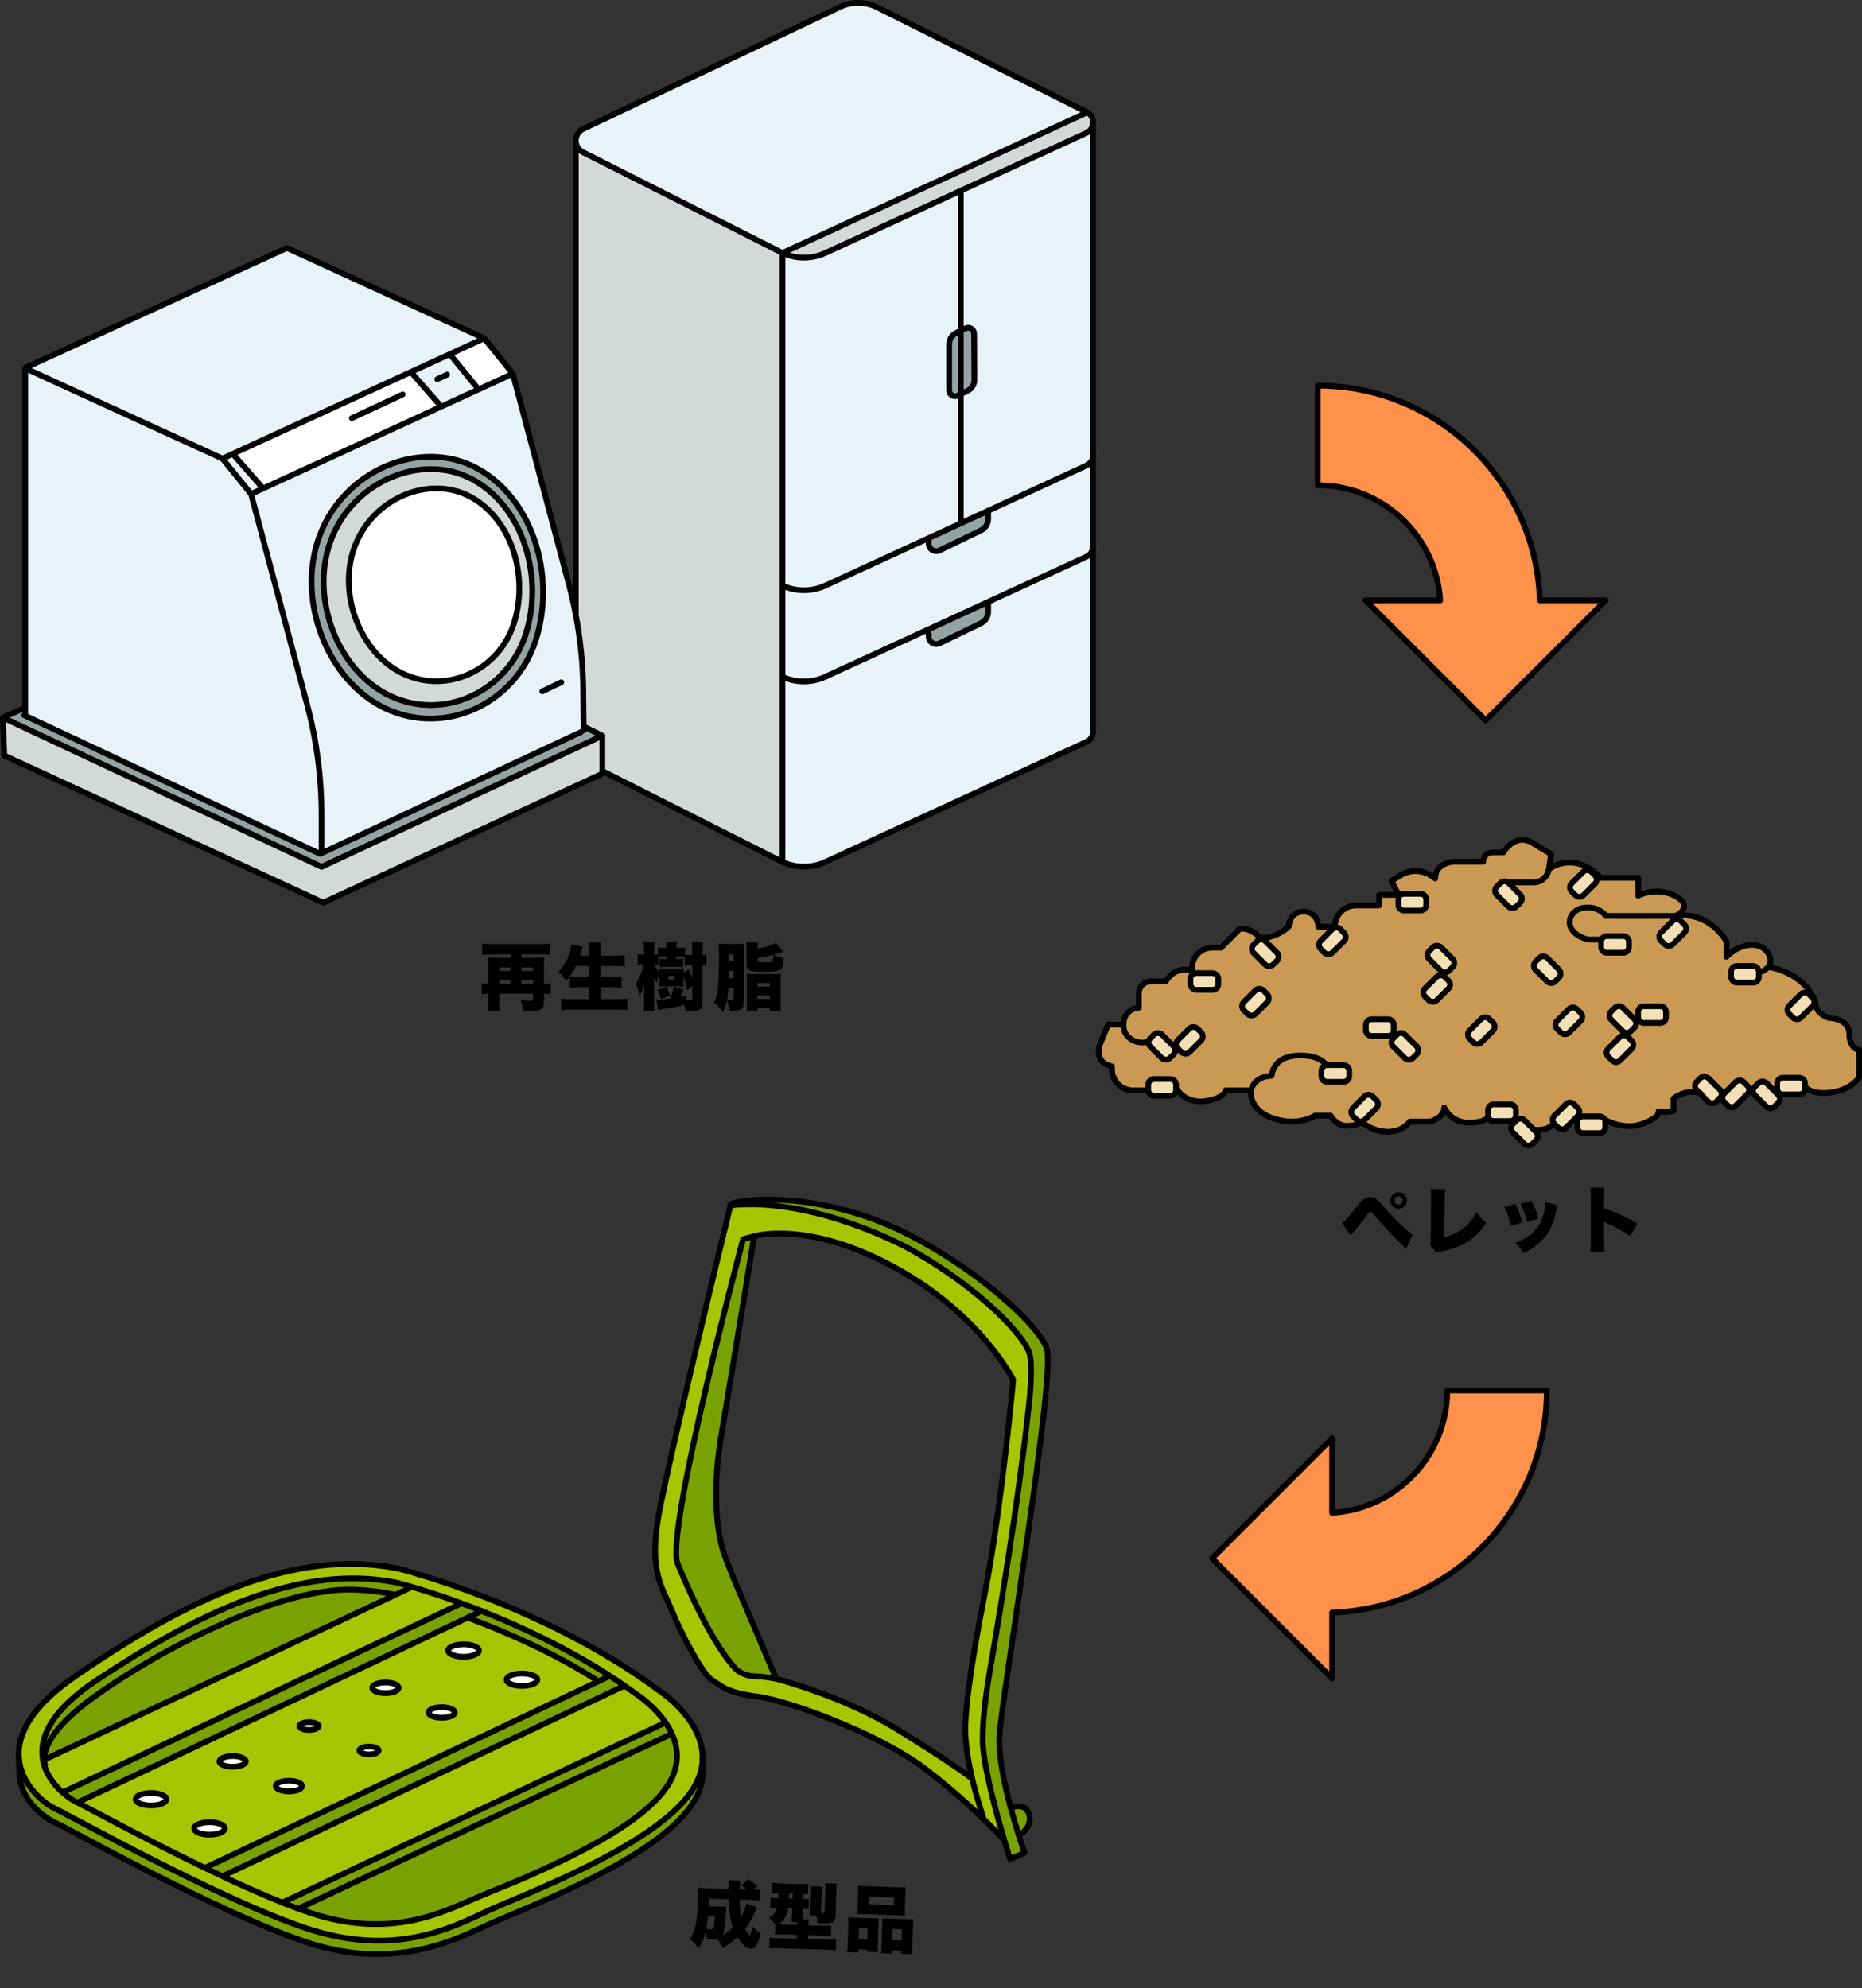 <?xml version="1.0" encoding="UTF-8"?>
<svg id="uuid-72311197-f8e8-4eba-b7c4-c94f5576dfe5" data-name="レイヤー 2" xmlns="http://www.w3.org/2000/svg" viewBox="0 0 295.271 315.248">
  <rect x="0" y="0" width="295.271" height="315.248" fill="#333333" stroke="none"/>
  <g id="uuid-ea031e3f-c8fe-4479-981b-dbec3bcdfc09" data-name="design">
    <g id="uuid-c699705f-443b-4ad8-bce5-8444888ad2b6" data-name="circular15_04">
      <g>
        <g>
          <path d="M165.977,213.815c1.5,4.101-7.1,55.087-7.5,61.385-.198,3.097,.769,7.645,1.798,11.47,.433,1.612,.881,3.093,1.257,4.283,.545,1.731,.944,2.843,.944,2.843l-2.302,1s-.399-1.235-.951-3.112c-1.164-3.921-3.007-10.63-3.347-14.686,0,0-.399-3.298,1-11.496s4.601-27.294,6.201-41.991c0,0,.798-6.298,.198-8.798s-7.298-10.097-18.895-16.596c0,0-14.958-8.38-28.544-7,.034-.131,.049-.198,.049-.198,2.701-1.101,14.697-1.701,27.096,4.298,11.111,5.377,21.495,14.496,22.995,18.596Z" fill="#79a100"/>
          <path d="M154.12,281.864c-.537-2.325-1-4.981-1.041-7.362-.045-2.604,.5-8.701,3.101-21.898,2.597-13.193,4.496-33.79,4.496-33.79,0,0-5.097-10.399-18.895-17.898-13.794-7.496-22.193-4.895-22.193-4.895l-1.757,.474s-12.052,45.181-10.458,51.207c0,0,4.78,12.235,9.373,17.003,0,0,1.034,1.034,2.873,1.09,1.836,.06,3.47,.41,3.47,.41,0,0,10.496,2.698,18.995,7.895,8.496,5.201,11.895,7.798,11.895,7.798l.142-.034Zm9.156-67.15c.601,2.5-.198,8.798-.198,8.798-1.601,14.697-4.802,33.793-6.201,41.991s-1,11.496-1,11.496c.34,4.056,2.183,10.764,3.347,14.686l-.045,.011s-4.899-5.399-12.298-11.097c-7.399-5.698-21.995-10.996-26.894-11.596s-5.698-1.802-7.1-2.601c-1.399-.798-4.798-7.197-6.298-10.899-1.5-3.698-3.798-6.197-2.097-15.496,1.627-8.918,10.611-45.875,11.347-48.89,13.585-1.381,28.544,7,28.544,7,11.596,6.5,18.294,14.096,18.895,16.596Z" fill="#a4c500"/>
          <path d="M160.448,286.651c2.231-.944,3,1.011,2.825,2.089-.239,1.489-1.53,2.145-1.53,2.145l-.209,.067c-.377-1.19-.825-2.672-1.257-4.283l.172-.019Z" fill="#79a100"/>
          <path d="M116.319,250.272l6.768,15.932s-1.634-.351-3.47-.41c-1.839-.056-2.873-1.09-2.873-1.09-4.593-4.768-9.373-17.003-9.373-17.003-1.593-6.026,10.458-51.207,10.458-51.207l1.757-.474s-3,18.395-5.201,31.491c-2.198,13.096,.634,19.425,.634,19.425l1.298,3.336Z" fill="#79a100"/>
        </g>
        <g>
          <path d="M159.179,291.695s-4.899-5.399-12.298-11.097c-7.399-5.698-21.995-10.996-26.894-11.596s-5.698-1.802-7.1-2.601c-1.399-.798-4.798-7.197-6.298-10.899-1.5-3.698-3.798-6.197-2.097-15.496,1.627-8.918,10.611-45.875,11.347-48.89,.034-.131,.049-.198,.049-.198,2.701-1.101,14.697-1.701,27.096,4.298,11.111,5.377,21.495,14.496,22.995,18.596s-7.1,55.087-7.5,61.385c-.198,3.097,.769,7.645,1.798,11.47,.433,1.612,.881,3.093,1.257,4.283,.545,1.731,.944,2.843,.944,2.843l-2.302,1s-.399-1.235-.951-3.112c-1.164-3.921-3.007-10.63-3.347-14.686,0,0-.399-3.298,1-11.496s4.601-27.294,6.201-41.991c0,0,.798-6.298,.198-8.798s-7.298-10.097-18.895-16.596c0,0-14.958-8.38-28.544-7-.015,0-.034,.004-.049,.004" fill="none" stroke="#000" stroke-linecap="round" stroke-linejoin="round" stroke-width=".91"/>
          <path d="M119.588,196.021l-1.757,.474s-12.052,45.181-10.458,51.207c0,0,4.78,12.235,9.373,17.003,0,0,1.034,1.034,2.873,1.09,1.836,.06,3.47,.41,3.47,.41" fill="none" stroke="#000" stroke-linecap="round" stroke-linejoin="round" stroke-width=".91"/>
          <path d="M155.877,287.998s-.959-2.701-1.757-6.134c-.537-2.325-1-4.981-1.041-7.362-.045-2.604,.5-8.701,3.101-21.898,2.597-13.193,4.496-33.79,4.496-33.79,0,0-5.097-10.399-18.895-17.898-13.794-7.496-22.193-4.895-22.193-4.895,0,0-3,18.395-5.201,31.491-2.198,13.096,.634,19.425,.634,19.425l1.298,3.336,6.768,15.932s10.496,2.698,18.995,7.895c8.496,5.201,11.895,7.798,11.895,7.798" fill="none" stroke="#000" stroke-linecap="round" stroke-linejoin="round" stroke-width=".91"/>
          <path d="M161.743,290.886s1.291-.657,1.53-2.145c.175-1.078-.593-3.033-2.825-2.089" fill="none" stroke="#000" stroke-linecap="round" stroke-linejoin="round" stroke-width=".91"/>
        </g>
      </g>
      <g>
        <g>
          <path d="M111.424,279.963c.123,2.239-.257,4.022-1.75,6.246-5.955,8.899-27.614,16.783-32.286,18.977-5.227,2.451-15.003,7.354-28.756,2.795s-38.065-18.171-40.009-19.051c-1.448-.653-5.306-3.328-5.545-7.556l-.093-2.653h.015c.321,4.407,4.168,7.347,5.623,8.003,1.944,.881,26.256,14.488,40.009,19.048s22.671,.086,28.756-2.795c4.664-2.205,26.331-10.074,32.286-18.973,1.164-1.739,1.672-3.41,1.731-4.974l.019,.933Z" fill="#79a100"/>
          <path d="M111.405,279.012v.019c-.06,1.563-.567,3.235-1.731,4.974-5.955,8.899-27.622,16.768-32.286,18.973-6.086,2.88-15.003,7.354-28.756,2.795s-38.065-18.167-40.009-19.048c-1.455-.657-5.302-3.597-5.623-8.003-.261-3.504,1.709-7.932,8.888-12.884,17.704-12.208,34.707-20.447,51.356-17.089,0,0,22.824,5.69,41.136,19.223,0,0,7.268,4.608,7.026,11.041Zm-5.66,4.321c2.108-3.127,1.888-6.018,.81-8.395-.276-.616-.612-1.198-.981-1.739-1.925-2.839-4.727-4.604-4.727-4.604-.604-.444-1.213-.877-1.828-1.302-.828-.575-1.664-1.134-2.504-1.675-7.007-4.511-14.335-7.884-20.357-10.253-1.056-.418-2.075-.802-3.045-1.153-3.276-1.201-5.989-2.052-7.802-2.586-1.563-.459-2.455-.679-2.455-.679-15.399-3.086-31.625,4.936-47.494,15.451-7.533,4.992-9.171,9.369-8.544,12.708,.41,2.205,1.806,3.959,3.138,5.138,.918,.813,1.802,1.354,2.321,1.589,1.127,.507,10.361,5.597,20.23,10.361,.978,.474,1.963,.944,2.948,1.407,3.28,1.537,6.552,2.989,9.537,4.171,.84,.332,1.653,.642,2.44,.929,.638,.231,1.254,.444,1.851,.642,12.723,4.19,20.872-.123,26.6-2.571,4.38-1.873,24.353-9.261,29.864-17.44Z" fill="#a4c500"/>
          <path d="M106.555,274.937c1.078,2.377,1.298,5.268-.81,8.395-5.511,8.179-25.484,15.566-29.864,17.44-5.727,2.448-13.876,6.761-26.6,2.571-.597-.198-1.213-.41-1.851-.642l.049-.142,58.635-27.439,.44-.183Z" fill="#79a100"/>
          <path d="M106.555,274.937l-.44,.183-58.635,27.439-.049,.142c-.787-.287-1.601-.597-2.44-.929l.097-.243,60.259-28.308,.228-.022c.369,.541,.705,1.123,.981,1.739Z" fill="#79a100"/>
          <path d="M105.574,273.198l-.228,.022-60.259,28.308-.097,.243c-2.985-1.183-6.257-2.634-9.537-4.171l.104-.228,63.449-30.062,.011-.019c.616,.425,1.224,.858,1.828,1.302,0,0,2.802,1.765,4.727,4.604Z" fill="#a4c500"/>
          <path d="M99.018,267.292l-.011,.019-63.449,30.062-.104,.228c-.985-.463-1.97-.933-2.948-1.407l.011-.026,62.281-29.517,1.515-.72,.201-.313c.84,.541,1.675,1.101,2.504,1.675Z" fill="#79a100"/>
          <path d="M96.514,265.617l-.201,.313-1.515,.72-.067-.142c-8.634-5.698-20.156-9.835-20.156-9.835l-.146-.306,1.638-.776,.09-.228c6.022,2.369,13.35,5.742,20.357,10.253Z" fill="#79a100"/>
          <path d="M94.731,266.508l.067,.142-62.281,29.517-.011,.026c-9.869-4.765-19.104-9.854-20.23-10.361l62.154-29.465,.146,.306s11.522,4.138,20.156,9.835Zm-9.522-.153c0-.548-1.093-.992-2.44-.992-.806,0-1.425,.187-1.425,.187-.612,.183-1.011,.474-1.011,.806,0,.545,1.09,.989,2.436,.989s2.44-.444,2.44-.989Zm-9.261-4.634c0-.545-1.093-.989-2.44-.989-.81,0-1.429,.187-1.429,.187-.612,.179-1.011,.474-1.011,.802,0,.548,1.093,.992,2.44,.992s2.44-.444,2.44-.992Zm-3.817,9.82c0-.47-.937-.847-2.086-.847-.69,0-1.22,.16-1.22,.16-.526,.153-.866,.403-.866,.687,0,.466,.933,.843,2.086,.843s2.086-.377,2.086-.843Zm-8.925-3.91c0-.466-.937-.847-2.086-.847-.69,0-1.22,.16-1.22,.16-.526,.153-.866,.403-.866,.687,0,.466,.933,.847,2.086,.847s2.086-.381,2.086-.847Zm-3.157,9.94c0-.343-.687-.623-1.53-.623-.507,0-.899,.119-.899,.119-.384,.112-.634,.295-.634,.504,0,.343,.687,.619,1.534,.619s1.53-.276,1.53-.619Zm-9.511-3.873c0-.343-.687-.623-1.534-.623-.507,0-.895,.119-.895,.119-.384,.112-.634,.295-.634,.504,0,.343,.687,.619,1.53,.619s1.534-.276,1.534-.619Zm-2.638,9.511c0-.466-.933-.847-2.086-.847-.69,0-1.22,.16-1.22,.16-.526,.153-.866,.403-.866,.687,0,.466,.933,.847,2.086,.847s2.086-.381,2.086-.847Zm-8.925-3.91c0-.466-.933-.847-2.086-.847-.69,0-1.22,.16-1.22,.16-.526,.153-.866,.407-.866,.687,0,.47,.933,.847,2.086,.847s2.086-.377,2.086-.847Zm-3.321,10.63c0-.548-1.093-.992-2.44-.992-.806,0-1.425,.187-1.425,.187-.616,.183-1.011,.474-1.011,.806,0,.545,1.09,.989,2.436,.989s2.44-.444,2.44-.989Zm-9.261-4.634c0-.545-1.093-.989-2.44-.989-.81,0-1.429,.187-1.429,.187-.612,.179-1.011,.474-1.011,.802,0,.548,1.093,.992,2.44,.992s2.44-.444,2.44-.992Z" fill="#a4c500"/>
          <path d="M82.769,265.363c1.347,0,2.44,.444,2.44,.992,0,.545-1.093,.989-2.44,.989s-2.436-.444-2.436-.989c0-.332,.399-.623,1.011-.806,0,0,.619-.187,1.425-.187Z" fill="#fff"/>
          <path d="M76.157,255.363l-.09,.228-1.638,.776-62.154,29.465c-.519-.235-1.403-.776-2.321-1.589l.06-.063,63.072-29.898,.026-.071c.97,.351,1.989,.735,3.045,1.153Z" fill="#79a100"/>
          <path d="M73.508,260.733c1.347,0,2.44,.444,2.44,.989,0,.548-1.093,.992-2.44,.992s-2.44-.444-2.44-.992c0-.328,.399-.623,1.011-.802,0,0,.619-.187,1.429-.187Z" fill="#fff"/>
          <path d="M7.011,279.041l55.651-26.144,2.642-1.242,.007-.03c1.813,.534,4.526,1.384,7.802,2.586l-.026,.071-63.072,29.898-.06,.063c-1.332-1.179-2.727-2.933-3.138-5.138l.104-.022,.09-.041Z" fill="#a4c500"/>
          <path d="M70.045,270.695c1.149,0,2.086,.377,2.086,.847,0,.466-.937,.843-2.086,.843s-2.086-.377-2.086-.843c0-.284,.34-.534,.866-.687,0,0,.53-.16,1.22-.16Z" fill="#fff"/>
          <path d="M65.31,251.625l-.007,.03-2.642,1.242-.019-.037c-6.623-1.366-10.615-.552-10.615-.552-9.813,1.108-25.607,8.488-37.196,16.828-7.015,5.048-7.865,8.455-7.821,9.906l-.09,.041-.104,.022c-.627-3.339,1.011-7.716,8.544-12.708,15.869-10.514,32.096-18.536,47.494-15.451,0,0,.892,.22,2.455,.679Z" fill="#79a100"/>
          <path d="M61.12,266.785c1.149,0,2.086,.381,2.086,.847s-.937,.847-2.086,.847-2.086-.381-2.086-.847c0-.284,.34-.534,.866-.687,0,0,.53-.16,1.22-.16Z" fill="#fff"/>
          <path d="M62.643,252.86l.019,.037-55.651,26.144c-.045-1.451,.806-4.858,7.821-9.906,11.589-8.339,27.383-15.719,37.196-16.828,0,0,3.992-.813,10.615,.552Z" fill="#79a100"/>
          <path d="M58.52,276.948c.843,0,1.53,.28,1.53,.623s-.687,.619-1.53,.619-1.534-.276-1.534-.619c0-.209,.25-.392,.634-.504,0,0,.392-.119,.899-.119Z" fill="#fff"/>
          <path d="M49.005,273.075c.847,0,1.534,.28,1.534,.623s-.687,.619-1.534,.619-1.53-.276-1.53-.619c0-.209,.25-.392,.634-.504,0,0,.388-.119,.895-.119Z" fill="#fff"/>
          <path d="M45.815,282.362c1.153,0,2.086,.381,2.086,.847s-.933,.847-2.086,.847-2.086-.381-2.086-.847c0-.284,.34-.534,.866-.687,0,0,.53-.16,1.22-.16Z" fill="#fff"/>
          <path d="M36.89,278.452c1.153,0,2.086,.381,2.086,.847,0,.47-.933,.847-2.086,.847s-2.086-.377-2.086-.847c0-.28,.34-.534,.866-.687,0,0,.53-.16,1.22-.16Z" fill="#fff"/>
          <path d="M33.215,288.937c1.347,0,2.44,.444,2.44,.992,0,.545-1.093,.989-2.44,.989s-2.436-.444-2.436-.989c0-.332,.396-.623,1.011-.806,0,0,.619-.187,1.425-.187Z" fill="#fff"/>
          <path d="M23.954,284.306c1.347,0,2.44,.444,2.44,.989,0,.548-1.093,.992-2.44,.992s-2.44-.444-2.44-.992c0-.328,.399-.623,1.011-.802,0,0,.619-.187,1.429-.187Z" fill="#fff"/>
        </g>
        <g>
          <path d="M111.405,279.03c-.06,1.563-.567,3.235-1.731,4.974-5.955,8.899-27.622,16.768-32.286,18.973-6.086,2.88-15.003,7.354-28.756,2.795s-38.065-18.167-40.009-19.048c-1.455-.657-5.302-3.597-5.623-8.003-.261-3.504,1.709-7.932,8.888-12.884,17.704-12.208,34.707-20.447,51.356-17.089,0,0,22.824,5.69,41.136,19.223,0,0,7.268,4.608,7.026,11.041" fill="none" stroke="#000" stroke-linecap="round" stroke-linejoin="round" stroke-width=".91"/>
          <path d="M2.985,278.721l.093,2.653c.239,4.227,4.097,6.903,5.545,7.556,1.944,.881,26.256,14.492,40.009,19.051s23.529-.343,28.756-2.795c4.671-2.194,26.331-10.078,32.286-18.977,1.492-2.224,1.873-4.007,1.75-6.246l-.019-.933v-.019l-.007-.291" fill="none" stroke="#000" stroke-linecap="round" stroke-linejoin="round" stroke-width=".91"/>
          <path d="M6.817,279.105c-.627-3.339,1.011-7.716,8.544-12.708,15.869-10.514,32.096-18.536,47.494-15.451,0,0,.892,.22,2.455,.679,1.813,.534,4.526,1.384,7.802,2.586,.97,.351,1.989,.735,3.045,1.153,6.022,2.369,13.35,5.742,20.357,10.253,.84,.541,1.675,1.101,2.504,1.675,.616,.425,1.224,.858,1.828,1.302,0,0,2.802,1.765,4.727,4.604,.369,.541,.705,1.123,.981,1.739,1.078,2.377,1.298,5.268-.81,8.395-5.511,8.179-25.484,15.566-29.864,17.44-5.727,2.448-13.876,6.761-26.6,2.571-.597-.198-1.213-.41-1.851-.642-.787-.287-1.601-.597-2.44-.929-2.985-1.183-6.257-2.634-9.537-4.171-.985-.463-1.97-.933-2.948-1.407-9.869-4.765-19.104-9.854-20.23-10.361-.519-.235-1.403-.776-2.321-1.589-1.332-1.179-2.727-2.933-3.138-5.138Z" fill="none" stroke="#000" stroke-linecap="round" stroke-linejoin="round" stroke-width=".91"/>
          <polyline points="12.276 285.832 74.429 256.367 76.067 255.591" fill="none" stroke="#000" stroke-linecap="round" stroke-linejoin="round" stroke-width=".91"/>
          <line x1="10.014" y1="284.179" x2="73.086" y2="254.281" fill="none" stroke="#000" stroke-linecap="round" stroke-linejoin="round" stroke-width=".91"/>
          <polyline points="32.517 296.168 94.798 266.65 96.313 265.93" fill="none" stroke="#000" stroke-linecap="round" stroke-linejoin="round" stroke-width=".91"/>
          <line x1="35.558" y1="297.373" x2="99.007" y2="267.311" fill="none" stroke="#000" stroke-linecap="round" stroke-linejoin="round" stroke-width=".91"/>
          <path d="M23.954,284.306c1.347,0,2.44,.444,2.44,.989,0,.548-1.093,.992-2.44,.992s-2.44-.444-2.44-.992c0-.328,.399-.623,1.011-.802,0,0,.619-.187,1.429-.187Z" fill="none" stroke="#000" stroke-linecap="round" stroke-linejoin="round" stroke-width=".91"/>
          <path d="M36.89,278.452c1.153,0,2.086,.381,2.086,.847,0,.47-.933,.847-2.086,.847s-2.086-.377-2.086-.847c0-.28,.34-.534,.866-.687,0,0,.53-.16,1.22-.16Z" fill="none" stroke="#000" stroke-linecap="round" stroke-linejoin="round" stroke-width=".91"/>
          <path d="M45.815,282.362c1.153,0,2.086,.381,2.086,.847s-.933,.847-2.086,.847-2.086-.381-2.086-.847c0-.284,.34-.534,.866-.687,0,0,.53-.16,1.22-.16Z" fill="none" stroke="#000" stroke-linecap="round" stroke-linejoin="round" stroke-width=".91"/>
          <path d="M61.12,266.785c1.149,0,2.086,.381,2.086,.847s-.937,.847-2.086,.847-2.086-.381-2.086-.847c0-.284,.34-.534,.866-.687,0,0,.53-.16,1.22-.16Z" fill="none" stroke="#000" stroke-linecap="round" stroke-linejoin="round" stroke-width=".91"/>
          <path d="M70.045,270.695c1.149,0,2.086,.377,2.086,.847,0,.466-.937,.843-2.086,.843s-2.086-.377-2.086-.843c0-.284,.34-.534,.866-.687,0,0,.53-.16,1.22-.16Z" fill="none" stroke="#000" stroke-linecap="round" stroke-linejoin="round" stroke-width=".91"/>
          <path d="M49.005,273.075c.847,0,1.534,.28,1.534,.623s-.687,.619-1.534,.619-1.53-.276-1.53-.619c0-.209,.25-.392,.634-.504,0,0,.388-.119,.895-.119Z" fill="none" stroke="#000" stroke-linecap="round" stroke-linejoin="round" stroke-width=".91"/>
          <path d="M58.52,276.948c.843,0,1.53,.28,1.53,.623s-.687,.619-1.53,.619-1.534-.276-1.534-.619c0-.209,.25-.392,.634-.504,0,0,.392-.119,.899-.119Z" fill="none" stroke="#000" stroke-linecap="round" stroke-linejoin="round" stroke-width=".91"/>
          <path d="M33.215,288.937c1.347,0,2.44,.444,2.44,.992,0,.545-1.093,.989-2.44,.989s-2.436-.444-2.436-.989c0-.332,.396-.623,1.011-.806,0,0,.619-.187,1.425-.187Z" fill="none" stroke="#000" stroke-linecap="round" stroke-linejoin="round" stroke-width=".91"/>
          <path d="M73.508,260.733c1.347,0,2.44,.444,2.44,.989,0,.548-1.093,.992-2.44,.992s-2.44-.444-2.44-.992c0-.328,.399-.623,1.011-.802,0,0,.619-.187,1.429-.187Z" fill="none" stroke="#000" stroke-linecap="round" stroke-linejoin="round" stroke-width=".91"/>
          <path d="M82.769,265.363c1.347,0,2.44,.444,2.44,.992,0,.545-1.093,.989-2.44,.989s-2.436-.444-2.436-.989c0-.332,.399-.623,1.011-.806,0,0,.619-.187,1.425-.187Z" fill="none" stroke="#000" stroke-linecap="round" stroke-linejoin="round" stroke-width=".91"/>
          <path d="M74.575,256.673s11.522,4.138,20.156,9.835" fill="none" stroke="#000" stroke-linecap="round" stroke-linejoin="round" stroke-width=".91"/>
          <path d="M7.156,279.836s-.131-.269-.146-.795c-.045-1.451,.806-4.858,7.821-9.906,11.589-8.339,27.383-15.719,37.196-16.828,0,0,3.992-.813,10.615,.552" fill="none" stroke="#000" stroke-linecap="round" stroke-linejoin="round" stroke-width=".91"/>
          <line x1="45.087" y1="301.529" x2="105.346" y2="273.221" fill="none" stroke="#000" stroke-linecap="round" stroke-linejoin="round" stroke-width=".91"/>
          <polyline points="6.921 279.082 7.011 279.041 62.661 252.897 65.303 251.655" fill="none" stroke="#000" stroke-linecap="round" stroke-linejoin="round" stroke-width=".91"/>
          <line x1="47.479" y1="302.559" x2="106.115" y2="275.12" fill="none" stroke="#000" stroke-linecap="round" stroke-linejoin="round" stroke-width=".91"/>
        </g>
      </g>
      <g>
        <g>
          <path d="M173.324,19.66c-.08,.582-.43,1.135-1.055,1.422l-19.972,9.184-21.402,9.842c-2.164,.996-4.653,.996-6.818,.004l48.212-22.241,.051-.089c.751,.375,1.08,1.152,.983,1.877Z" fill="#d3d9d9"/>
          <path d="M173.324,115.721c.101,.747-.249,1.557-1.055,1.924l-41.373,19.027c-2.164,.996-4.653,1-6.818,.004v-29.363c2.164,.991,4.653,.987,6.818-.008l16.107-7.408,.27,.586v.451c0,.882,.92,1.46,1.713,1.076l6.573-3.181c.696-.338,1.139-1.042,1.139-1.814v-1.245l-.127-.274,15.698-7.218c.629-.287,.979-.84,1.055-1.422v28.865Z" fill="#e8f2f9"/>
          <path d="M173.324,72.403v14.453c-.076,.582-.426,1.135-1.055,1.422l-15.698,7.218-9.568,4.4-16.107,7.408c-2.164,.996-4.653,1-6.818,.008v-14.458c2.164,.991,4.653,.991,6.818-.004l16.213-7.455,.165,.354v.456c0,.878,.92,1.455,1.713,1.072l6.573-3.177c.696-.338,1.139-1.042,1.139-1.818v-1.245l-.021-.042,15.593-7.172c.629-.287,.979-.84,1.055-1.422Z" fill="#e8f2f9"/>
          <path d="M173.324,19.66v52.743c-.076,.582-.426,1.135-1.055,1.422l-15.593,7.172-4.257,1.958-.063-.135v-20.33l1.076-.519c.667-.321,1.088-.996,1.084-1.734l-.051-7.345c-.004-.679-.713-1.122-1.325-.827l-.785,.375V30.393l-.059-.127,19.972-9.184c.624-.287,.975-.84,1.055-1.422Z" fill="#e8f2f9"/>
          <path d="M172.341,17.783l-.051,.089-48.212,22.241-31.556-15.934c-.776-.354-1.181-1.076-1.207-1.81-.025-.768,.367-1.553,1.181-1.936L133.195,1.106c1.797-.852,3.877-.869,5.687-.046l33.383,16.681c.025,.013,.051,.025,.076,.042Z" fill="#e8f2f9"/>
          <path d="M156.698,95.771v1.245c0,.772-.443,1.477-1.139,1.814l-6.573,3.181c-.793,.384-1.713-.194-1.713-1.076v-.451l-.27-.586,9.568-4.4,.127,.274Z" fill="#94a3a4"/>
          <path d="M156.698,81.039v1.245c0,.776-.443,1.481-1.139,1.818l-6.573,3.177c-.793,.384-1.713-.194-1.713-1.072v-.456l-.165-.354,5.311-2.443,4.257-1.958,.021,.042Z" fill="#94a3a4"/>
          <path d="M154.517,60.236c.004,.738-.418,1.413-1.084,1.734l-1.076,.519v-10.049l.785-.375c.612-.295,1.32,.148,1.325,.827l.051,7.345Z" fill="#94a3a4"/>
          <path d="M152.357,82.819l.063,.135-5.311,2.443-16.213,7.455c-2.164,.996-4.653,.996-6.818,.004V40.113c2.164,.991,4.653,.991,6.818-.004l21.402-9.842,.059,.127v22.047l-.696,.333c-.7,.342-1.148,1.05-1.148,1.831v7.303c0,.683,.713,1.131,1.329,.831l.515-.249v20.33Z" fill="#e8f2f9"/>
          <path d="M152.357,52.44v10.049l-.515,.249c-.616,.3-1.329-.148-1.329-.831v-7.303c0-.78,.447-1.489,1.148-1.831l.696-.333Z" fill="#94a3a4"/>
          <path d="M124.078,107.314v29.363l-31.556-15.93c-.818-.38-1.223-1.16-1.207-1.932V22.369c.025,.734,.43,1.455,1.207,1.81l31.556,15.934V107.314Z" fill="#d3d9d9"/>
        </g>
        <g>
          <path d="M91.315,22.369c.025,.734,.43,1.455,1.207,1.81l31.556,15.934c2.164,.991,4.653,.991,6.818-.004l21.402-9.842,19.972-9.184c.624-.287,.975-.84,1.055-1.422,.097-.726-.232-1.502-.983-1.877-.025-.017-.051-.03-.076-.042L138.882,1.06c-1.81-.823-3.89-.806-5.687,.046l-40.698,19.326c-.814,.384-1.207,1.169-1.181,1.936Z" fill="none" stroke="#000" stroke-linecap="round" stroke-linejoin="round" stroke-width=".91"/>
          <path d="M124.078,92.856c2.164,.991,4.653,.991,6.818-.004l16.213-7.455,5.311-2.443,4.257-1.958,15.593-7.172c.629-.287,.979-.84,1.055-1.422,.013-.08,.017-.165,.017-.249" fill="none" stroke="#000" stroke-linecap="round" stroke-linejoin="round" stroke-width=".91"/>
          <path d="M124.078,107.314c2.164,.991,4.653,.987,6.818-.008l16.107-7.408,9.568-4.4,15.698-7.218c.629-.287,.979-.84,1.055-1.422,.013-.08,.017-.165,.017-.249" fill="none" stroke="#000" stroke-linecap="round" stroke-linejoin="round" stroke-width=".91"/>
          <path d="M91.315,22.369V118.814c-.017,.772,.388,1.553,1.207,1.932l31.556,15.93c2.164,.996,4.653,.991,6.818-.004l41.373-19.027c.806-.367,1.156-1.177,1.055-1.924V19.365" fill="none" stroke="#000" stroke-linecap="round" stroke-linejoin="round" stroke-width=".91"/>
          <polyline points="124.078 136.676 124.078 107.314 124.078 92.856 124.078 40.113 172.29 17.872" fill="none" stroke="#000" stroke-linecap="round" stroke-linejoin="round" stroke-width=".91"/>
          <polyline points="152.357 30.393 152.357 52.44 152.357 62.489 152.357 82.819" fill="none" stroke="#000" stroke-linecap="round" stroke-linejoin="round" stroke-width=".91"/>
          <path d="M152.357,62.489l1.076-.519c.667-.321,1.088-.996,1.084-1.734l-.051-7.345c-.004-.679-.713-1.122-1.325-.827l-.785,.375-.696,.333c-.7,.342-1.148,1.05-1.148,1.831v7.303c0,.683,.713,1.131,1.329,.831l.515-.249Z" fill="none" stroke="#000" stroke-linecap="round" stroke-linejoin="round" stroke-width=".91"/>
          <path d="M147.273,85.751v.456c0,.878,.92,1.455,1.713,1.072l6.573-3.177c.696-.338,1.139-1.042,1.139-1.818v-1.245" fill="none" stroke="#000" stroke-linecap="round" stroke-linejoin="round" stroke-width=".91"/>
          <path d="M147.273,100.483v.451c0,.882,.92,1.46,1.713,1.076l6.573-3.181c.696-.338,1.139-1.042,1.139-1.814v-1.245" fill="none" stroke="#000" stroke-linecap="round" stroke-linejoin="round" stroke-width=".91"/>
        </g>
      </g>
      <g>
        <g>
          <polygon points="95.512 116.665 95.512 122.681 51.257 143.134 .678 119.791 .455 113.788 50.991 137.455 95.512 116.665" fill="#d3d9d9"/>
          <polygon points="3.969 113.48 50.776 135.397 51.029 135.278 92.128 116.083 92.567 115.788 92.559 115.282 92.732 115.277 95.512 116.665 50.991 137.455 .455 113.788 3.724 112.328 3.999 112.328 3.999 113.417 3.969 113.48" fill="#94a3a4"/>
          <path d="M92.559,115.282l.008,.506-.439,.295-41.099,19.195-.038-.076v-5.944c0-5.932-.772-11.842-2.299-17.575l-8.88-33.354,1.907-.878,28.232-12.973,5.885-2.704,5.48-2.519,8.88,33.354c1.527,5.733,2.299,11.644,2.299,17.575l.063,5.096Zm-7.628-13.669c3.244-9.969-.207-22.296-9.159-27.287-8.855-4.936-21.267,.093-25.144,10.77-3.683,10.146,1.295,22.849,10.403,27.198,9.581,4.577,20.672-.768,23.899-10.682Z" fill="#e8f2f9"/>
          <path d="M75.772,74.326c8.952,4.991,12.403,17.318,9.159,27.287-3.227,9.914-14.318,15.259-23.899,10.682-9.108-4.35-14.086-17.052-10.403-27.198,3.877-10.678,16.289-15.706,25.144-10.77Zm7.556,26.359c2.919-8.978-.186-20.086-8.252-24.583-7.978-4.447-19.162,.084-22.651,9.703-3.32,9.142,1.164,20.583,9.37,24.507,8.632,4.122,18.622-.692,21.533-9.627Z" fill="#94a3a4"/>
          <path d="M75.076,76.102c8.066,4.497,11.171,15.605,8.252,24.583-2.911,8.935-12.901,13.749-21.533,9.627-8.205-3.923-12.69-15.365-9.37-24.507,3.489-9.619,14.673-14.15,22.651-9.703Zm6.391,22.832c2.392-7.336-.152-16.419-6.742-20.094-6.522-3.632-15.66,.072-18.516,7.931-2.713,7.471,.949,16.829,7.661,20.031,7.054,3.371,15.221-.565,17.596-7.868Z" fill="#d3d9d9"/>
          <path d="M74.726,78.84c6.59,3.675,9.134,12.758,6.742,20.094-2.375,7.303-10.543,11.239-17.596,7.868-6.712-3.202-10.374-12.559-7.661-20.031,2.856-7.86,11.994-11.564,18.516-7.931Z" fill="#fff"/>
          <polygon points="76.781 53.645 81.316 59.256 75.836 61.775 75.734 61.56 71.444 56.299 71.368 56.135 76.781 53.645" fill="#fff"/>
          <polygon points="76.781 53.645 71.368 56.135 65.162 58.986 36.93 71.959 35.276 72.718 4.07 58.425 4.142 58.265 45.503 39.319 76.781 53.645" fill="#e8f2f9"/>
          <polygon points="75.734 61.56 75.836 61.775 69.95 64.479 69.921 64.416 65.175 59.012 65.162 58.986 71.368 56.135 71.444 56.299 75.734 61.56" fill="#e8f2f9"/>
          <polygon points="69.921 64.416 69.95 64.479 41.718 77.452 41.706 77.427 36.96 72.018 36.93 71.959 65.162 58.986 65.175 59.012 69.921 64.416" fill="#fff"/>
          <path d="M50.991,135.202l.038,.076-.253,.118L3.969,113.48l.03-.063V58.392l.072,.034,31.206,14.293,4.535,5.611,8.88,33.354c1.527,5.733,2.299,11.644,2.299,17.575v5.944Z" fill="#e8f2f9"/>
          <polygon points="41.706 77.427 41.718 77.452 39.812 78.329 35.276 72.718 36.93 71.959 36.96 72.018 41.706 77.427" fill="#e8f2f9"/>
        </g>
        <g>
          <polygon points=".455 113.788 .678 119.791 51.257 143.134 95.512 122.681 95.512 116.665 50.991 137.455 .455 113.788" fill="none" stroke="#000" stroke-linecap="round" stroke-linejoin="round" stroke-width=".91"/>
          <polyline points="92.128 116.083 51.029 135.278 50.776 135.397 3.969 113.48 3.838 113.417" fill="none" stroke="#000" stroke-linecap="round" stroke-linejoin="round" stroke-width=".91"/>
          <line x1=".455" y1="113.788" x2="3.724" y2="112.328" fill="none" stroke="#000" stroke-linecap="round" stroke-linejoin="round" stroke-width=".91"/>
          <line x1="95.512" y1="116.665" x2="92.732" y2="115.277" fill="none" stroke="#000" stroke-linecap="round" stroke-linejoin="round" stroke-width=".91"/>
          <path d="M3.999,113.417V58.392l.072,.034,31.206,14.293,4.535,5.611,8.88,33.354c1.527,5.733,2.299,11.644,2.299,17.575v5.944" fill="none" stroke="#000" stroke-linecap="round" stroke-linejoin="round" stroke-width=".91"/>
          <path d="M4.142,58.265l41.361-18.946,31.278,14.327,4.535,5.611,8.88,33.354c1.527,5.733,2.299,11.644,2.299,17.575l.063,5.096,.008,.506" fill="none" stroke="#000" stroke-linecap="round" stroke-linejoin="round" stroke-width=".91"/>
          <polyline points="39.812 78.329 41.718 77.452 69.95 64.479 75.836 61.775 81.316 59.256" fill="none" stroke="#000" stroke-linecap="round" stroke-linejoin="round" stroke-width=".91"/>
          <polyline points="35.276 72.718 36.93 71.959 65.162 58.986 71.368 56.135 76.781 53.645" fill="none" stroke="#000" stroke-linecap="round" stroke-linejoin="round" stroke-width=".91"/>
          <line x1="36.96" y1="72.018" x2="41.706" y2="77.427" fill="none" stroke="#000" stroke-linecap="round" stroke-linejoin="round" stroke-width=".91"/>
          <line x1="65.175" y1="59.012" x2="69.921" y2="64.416" fill="none" stroke="#000" stroke-linecap="round" stroke-linejoin="round" stroke-width=".91"/>
          <line x1="69.339" y1="60.13" x2="70.904" y2="59.4" fill="none" stroke="#000" stroke-linecap="round" stroke-linejoin="round" stroke-width=".91"/>
          <line x1="55.796" y1="66.306" x2="63.863" y2="62.543" fill="none" stroke="#000" stroke-linecap="round" stroke-linejoin="round" stroke-width=".91"/>
          <path d="M61.032,112.295c9.581,4.577,20.672-.768,23.899-10.682,3.244-9.969-.207-22.296-9.159-27.287-8.855-4.936-21.267,.093-25.144,10.77-3.683,10.146,1.295,22.849,10.403,27.198Z" fill="none" stroke="#000" stroke-linecap="round" stroke-linejoin="round" stroke-width=".91"/>
          <path d="M61.796,110.312c8.632,4.122,18.622-.692,21.533-9.627,2.919-8.978-.186-20.086-8.252-24.583-7.978-4.447-19.162,.084-22.651,9.703-3.32,9.142,1.164,20.583,9.37,24.507Z" fill="none" stroke="#000" stroke-linecap="round" stroke-linejoin="round" stroke-width=".91"/>
          <path d="M63.871,106.802c7.054,3.371,15.221-.565,17.596-7.868,2.392-7.336-.152-16.419-6.742-20.094-6.522-3.632-15.66,.072-18.516,7.931-2.713,7.471,.949,16.829,7.661,20.031Z" fill="none" stroke="#000" stroke-linecap="round" stroke-linejoin="round" stroke-width=".91"/>
          <line x1="71.444" y1="56.299" x2="75.734" y2="61.56" fill="none" stroke="#000" stroke-linecap="round" stroke-linejoin="round" stroke-width=".91"/>
          <line x1="85.999" y1="109.628" x2="89.002" y2="108.19" fill="none" stroke="#000" stroke-linecap="round" stroke-linejoin="round" stroke-width=".91"/>
        </g>
      </g>
      <g>
        <path d="M120.042,302.454c-.074,.148-.111,.229-.237,.551-.435,1.009-1.034,2.06-1.637,2.854,.296,.555,.473,.815,.766,1.08,.162-.367,.229-.655,.37-1.488,.481,.503,.753,.732,1.298,1.086-.354,1.731-.828,2.473-1.533,2.451-.659-.02-1.359-.61-2.122-1.783-.702,.651-1.353,1.108-2.365,1.659-.282-.624-.446-.908-.812-1.419-.35,.07-.813,.103-1.207,.091-.116-.003-.231-.007-.417-.023-.053-.524-.112-.852-.227-1.285-.266,1.13-.603,1.934-1.158,2.695-.534-.714-.802-1.012-1.344-1.481,.425-.649,.623-1.097,.82-1.881,.251-1.025,.414-2.578,.478-4.702,.018-.58,.01-1.08-.023-1.533,.473,.049,.958,.087,1.571,.105l3.271,.099c.006-.964,0-1.127-.027-1.383l1.884,.057c-.042,.22-.074,.544-.083,.834l-.017,.546,1.167,.035c-.429-.339-.577-.447-.906-.644l1.141-.999c.59,.378,.974,.68,1.435,1.124l-.699,.548c.612,.019,.821,.014,1.146-.023l-.053,1.753c-.415-.06-.957-.1-1.512-.116l-1.722-.052c.026,1.022,.102,1.966,.241,2.714,.465-.846,.717-1.5,.841-2.146l1.668,.678Zm-7.76,1.392c-.082,.787-.168,1.365-.279,1.978,.368,.069,.506,.085,.679,.091,.278,.008,.372-.035,.458-.219,.11-.229,.159-.669,.228-1.816l-1.086-.033Zm2.128-1.517c.405,.013,.509,.005,.765-.011q-.033,.324-.157,2.121c-.081,1.171-.222,1.979-.432,2.403,.625-.364,1.181-.777,1.622-1.206-.422-1.337-.586-2.434-.651-4.48l-3.11-.095c-.02,.639-.025,.825-.048,1.207l2.011,.061Z"/>
        <path d="M122.94,305.121c-.345-.44-.592-.704-.987-1.018,.72-.443,1.031-.828,1.262-1.554-.462-.014-.729-.011-1.065,.025l.051-1.671c.38,.059,.668,.079,1.212,.096l.024-.813c-.52-.016-.682-.009-.984,.017l.05-1.659c.403,.059,.795,.094,1.327,.109l3.018,.092c.682,.021,.983,.018,1.332-.029l-.05,1.659c-.265-.043-.381-.046-.739-.068l-.025,.812c.452,.002,.637,.008,.903-.019l-.05,1.647c-.288-.044-.473-.05-.9-.074l-.021,.697c-.013,.429-.02,.673-.017,.964l.994,.029c-.041,.196-.057,.335-.065,.613l-.01,.314,2.162,.065c.636,.02,1.157,.012,1.447-.015l-.051,1.683c-.333-.045-.807-.082-1.408-.101l-2.197-.066-.019,.615,3.052,.093c.601,.018,1.03,.008,1.4-.016l-.052,1.718c-.426-.06-.877-.097-1.559-.117l-7.468-.227c-.659-.02-1.11-.01-1.528,.023l.052-1.718c.381,.047,.808,.083,1.397,.101l2.925,.089,.019-.615-2.092-.063c-.543-.017-1.03-.008-1.39,.016l.05-1.636Zm2.032-2.519c-.195,1.099-.612,1.864-1.408,2.537,.208,.019,.3,.021,.543,.028l2.312,.07,.013-.441-.902-.027c.048-.417,.086-.903,.102-1.426l.022-.72-.682-.021Zm.127-1.552l.602,.019,.024-.813-.602-.019-.024,.813Zm5.088,2.035c-.002,.093-.004,.151-.009,.303,.035-.011,.058-.01,.069-.01q.509,.016,.516-.217l.111-3.656c.012-.406,.008-.627-.031-.896l1.861,.057c-.053,.23-.075,.556-.089,1.031l-.117,3.876c-.024,.79-.195,1.121-.652,1.294-.258,.107-.687,.142-1.334,.122-.197-.006-.358-.011-.854-.05-.042-.523-.082-.733-.208-1.191l-1.005-.03c.042-.22,.061-.497,.071-.834l.088-2.913c.011-.36,.007-.627-.02-.872l1.757,.054c-.029,.207-.049,.451-.058,.765l-.096,3.168Z"/>
        <path d="M134.324,309.555c.058-.382,.09-.683,.109-1.321l.096-3.157c.012-.394,.011-.73-.013-1.08,.369,.046,.68,.067,1.177,.082l2.867,.087c.312,.01,.555,.005,.799-.011-.03,.22-.035,.37-.052,.928l-.106,3.493c-.013,.418-.009,.697,.006,.953l-1.734-.053,.01-.325-1.341-.04-.015,.499-1.804-.055Zm1.757-9.473c.013-.43,.01-.731-.014-1.069,.323,.045,.704,.067,1.316,.086l4.925,.149c.636,.02,1.018,.02,1.331-.006-.043,.289-.064,.602-.078,1.066l-.07,2.321c-.016,.511-.014,.824,.012,1.127-.323-.032-.542-.051-1.178-.07l-5.226-.158c-.624-.019-.855-.014-1.168,0,.032-.289,.067-.672,.081-1.124l.07-2.321Zm1.506,5.656l-1.353-.041-.055,1.811,1.353,.041,.055-1.811Zm.22-4.978l-.036,1.196,3.977,.12,.036-1.195-3.977-.121Zm5.967,3.562c.52,.016,.81,.013,1.077-.015-.045,.336-.065,.626-.079,1.09l-.096,3.157c-.02,.639-.018,.963,.029,1.313l-1.815-.055,.015-.5-1.457-.044-.015,.5-1.711-.052c.032-.278,.051-.545,.063-.951l.112-3.691c.017-.533,.02-.638,.004-.905,.242,.03,.473,.049,.797,.059l3.075,.094Zm-2.276,3.346l1.468,.045,.055-1.811-1.468-.045-.055,1.811Z"/>
      </g>
      <g>
        <path d="M208.967,76.94v-15.786c19.03,0,34.583,15.164,35.216,34.044h10.438l-19.032,19.032-19.032-19.032h11.824c-.616-10.172-9.089-18.258-19.413-18.258Z" fill="#ff914a"/>
        <path d="M228.38,95.197h-11.824l19.032,19.032,19.032-19.032h-10.438c-.633-18.88-16.186-34.044-35.216-34.044v15.786c10.324,0,18.796,8.086,19.413,18.258Z" fill="none" stroke="#000" stroke-linecap="round" stroke-linejoin="round" stroke-width=".91"/>
      </g>
      <g>
        <path d="M229.503,220.484h15.786c0,19.032-15.167,34.586-34.047,35.216v10.438l-19.03-19.032,19.03-19.032v11.824c10.174-.616,18.261-9.089,18.261-19.413Z" fill="#ff914a"/>
        <path d="M211.243,239.897v-11.824l-19.03,19.032,19.03,19.032v-10.438c18.88-.63,34.047-16.183,34.047-35.216h-15.786c0,10.324-8.086,18.796-18.261,19.413Z" fill="none" stroke="#000" stroke-linecap="round" stroke-linejoin="round" stroke-width=".91"/>
      </g>
      <g>
        <path d="M212.816,193.95c.381-.232,1.133-1.08,2.602-2.95,.417-.534,.706-.812,.972-.964,.278-.15,.567-.22,.879-.22,.683,0,1.018,.22,1.966,1.3,1.515,1.707,2.186,2.393,3.528,3.623,.647,.604,.867,.79,1.249,1.045l-1.029,2.229c-1.7-1.579-2.718-2.659-5.251-5.562-.173-.197-.289-.279-.417-.279q-.162,0-.613,.604c-.659,.87-1.272,1.648-2.082,2.624-.127,.151-.231,.29-.428,.534l-1.376-1.985Zm10.282-3.589c0,.721-.579,1.312-1.295,1.312s-1.307-.592-1.307-1.312c0-.731,.579-1.312,1.307-1.312,.717,0,1.295,.58,1.295,1.312Zm-1.955,0c0,.349,.301,.65,.647,.65,.358,0,.659-.302,.659-.65,0-.359-.301-.661-.647-.661-.358,0-.659,.302-.659,.661Z"/>
        <path d="M229.164,188.573c-.058,.441-.069,.743-.081,1.429l-.07,6.154c2.336-.522,4.071-1.847,5.124-3.948,.532,.767,.891,1.161,1.562,1.672-1.677,2.602-3.817,3.948-7.229,4.541-.428,.081-.497,.093-.694,.209l-1.029-1.208c.116-.244,.127-.372,.139-.952l.046-6.456v-.187c0-.545-.023-.917-.069-1.266l2.301,.012Z"/>
        <path d="M240.284,190.895c.451,.859,.81,1.812,1.122,2.938l-1.804,.546c-.301-1.22-.532-1.916-1.029-3.008l1.711-.477Zm6.731,.198c-.069,.209-.081,.255-.173,.708-.347,1.637-.798,2.821-1.446,3.785-.625,.929-1.446,1.719-2.429,2.357-.405,.256-.717,.43-1.399,.778-.394-.709-.625-.999-1.272-1.638,2.325-.905,3.585-2.066,4.303-3.994,.301-.813,.497-1.766,.509-2.45l1.908,.453Zm-4.187-.686c.613,1.196,.821,1.719,1.122,2.833l-1.77,.546c-.22-.964-.532-1.835-1.041-2.914l1.689-.465Z"/>
        <path d="M252.202,198.547c.046-.522,.069-.859,.069-1.776v-6.758c0-.94-.012-1.057-.081-1.684h2.232c-.046,.336-.058,.917-.058,1.695v1.591c1.966,.649,3.458,1.335,5.263,2.415l-1.099,1.974c-1.122-.777-2.487-1.532-3.644-2.021q-.405-.162-.521-.232v3.02c0,.778,.023,1.358,.069,1.776h-2.232Z"/>
      </g>
      <g>
        <path d="M77.452,153.084c0-.421-.011-.782-.058-1.249,.279,.023,.477,.035,.872,.035h2.698v-.549h-2.849c-.558,0-1.105,.023-1.628,.07v-1.751c.512,.046,1,.069,1.628,.069h7.5c.604,0,1.116-.023,1.639-.069v1.751c-.558-.047-1.081-.07-1.639-.07h-2.93v.549h2.686c.43,0,.651-.012,.941-.035-.046,.385-.058,.712-.058,1.249v2.906c.442,0,.779-.023,1.082-.07v1.728c-.326-.046-.721-.069-1.082-.069v1.307c0,1.109-.5,1.448-2.139,1.448-.372,0-.64-.012-1.14-.035-.081-.643-.174-1.051-.395-1.704,.558,.069,1,.104,1.441,.104,.407,0,.5-.059,.5-.338v-.782h-5.337v1.412c0,.677,.012,.98,.07,1.377h-1.872c.059-.642,.07-.945,.07-1.4v-1.389c-.383,0-.674,.023-1.069,.069v-1.728q.279,.047,1.069,.07v-2.906Zm3.512,.887v-.583h-1.779v.583h1.779Zm0,2.02v-.596h-1.779v.596h1.779Zm3.558-2.02v-.583h-1.837v.583h1.837Zm0,2.02v-.596h-1.837v.596h1.837Z"/>
        <path d="M91.33,153.165c-.477,.958-.953,1.693-1.593,2.417-.442-.747-.616-.957-1.163-1.518,1.069-1.051,1.941-2.896,2.035-4.331l1.814,.432q-.14,.397-.233,.713c-.058,.233-.116,.408-.198,.665h1.396v-.537c0-.712-.023-1.167-.07-1.564h1.988c-.058,.409-.07,.806-.07,1.564v.537h2.023c.686,0,1.255-.023,1.813-.07v1.763c-.581-.047-1.128-.07-1.755-.07h-2.082v1.751h1.709c.651,0,1.174-.023,1.627-.069v1.763c-.523-.047-1-.07-1.616-.07h-1.721v1.902h2.396c.732,0,1.302-.023,1.849-.081v1.809c-.663-.058-1.151-.081-1.791-.081h-6.779c-.663,0-1.244,.023-1.918,.081v-1.809c.593,.058,1.174,.081,1.849,.081h2.546v-1.902h-1.442c-.616,0-1.093,.023-1.593,.07v-1.751c.454,.046,.849,.058,1.558,.058h1.477v-1.751h-2.058Z"/>
        <path d="M108.963,157.03c-.151-.806-.337-1.529-.569-2.241v1.016c0,.396,0,.502,.023,.642-.325-.023-.558-.035-.755-.035h-2.326c-.302,0-.616,.012-.826,.035,.012-.163,.023-.385,.023-.7v-1.447c-.151,.443-.209,.665-.384,1.553-.198-.304-.302-.514-.454-.888l.012,.187c.012,.292,.023,.514,.023,.911v2.812c0,.572,.023,1.121,.07,1.506h-1.721c.046-.42,.069-.922,.069-1.506v-1.552c0-.292,.012-.747,.035-1.168-.244,.817-.407,1.191-.721,1.635-.36-1.167-.418-1.319-.674-1.798,.302-.432,.512-.829,.756-1.377,.244-.572,.454-1.249,.546-1.717h-.128c-.302,0-.569,.012-.849,.047v-1.634c.232,.035,.558,.059,.872,.059h.151v-.747c0-.537-.023-.888-.07-1.214h1.732c-.047,.338-.07,.688-.07,1.214v.747h.093c.198,0,.349,0,.512-.023v-1.098c.279,.035,.604,.059,.942,.059h.396c0-.408-.012-.607-.059-.888h1.698c-.046,.28-.058,.479-.058,.888h.418c.302,0,.663-.023,.965-.059v1.155c.174,.035,.384,.047,.721,.047h.418v-.56c0-.701-.023-1.098-.07-1.482h1.768c-.046,.373-.07,.805-.07,1.482v.56c.244-.012,.407-.035,.616-.069v1.739c-.209-.035-.302-.047-.616-.059v5.802c0,.618-.104,.945-.395,1.167-.245,.198-.663,.28-1.442,.28-.256,0-.465-.012-.907-.035-.035-.408-.058-.561-.116-.922-.977,.257-2.151,.479-3.721,.712-.104,.012-.349,.058-.465,.081l-.291-1.622c.047,0,.093,.012,.117,.012h.069c.419,0,1.163-.07,1.988-.187,.326-.782,.465-1.215,.605-1.915l1.535,.502c-.372,.864-.396,.888-.512,1.133,.337-.07,.488-.094,.965-.21v.724c.291,.035,.488,.046,.639,.046,.244,0,.302-.046,.302-.279v-2.031l-.814,.712Zm.814-3.969h-.418c-.337,0-.546,.012-.791,.059v-1.448c-.232-.022-.582-.034-.896-.034h-.418v.443h.314c.302,0,.546-.012,.756-.035v1.296c-.268-.023-.523-.035-.779-.035h-2.069c-.302,0-.57,.012-.86,.035v-1.296c.244,.023,.511,.035,.802,.035h.256v-.443h-.384c-.372,0-.721,.012-.896,.034v1.261c-.174-.023-.326-.035-.523-.035h-.117c.187,.479,.442,.911,.779,1.308,0-.28-.012-.443-.023-.595,.198,.023,.477,.034,.837,.034h2.302c.267,0,.523-.011,.767-.046-.023,.163-.023,.269-.023,.63v.059l.837-.596c.256,.607,.349,.853,.546,1.471v-2.101Zm-4.965,5.381c-.127-.514-.255-.887-.535-1.447l1.442-.549c.244,.525,.384,.923,.535,1.425l-1.442,.571Zm1.186-3.151h.954v-.549h-.954v.549Z"/>
        <path d="M117.958,158.781c0,.665-.104,.98-.418,1.214-.244,.198-.628,.269-1.349,.269-.117,0-.291,0-.523-.012-.058-.642-.163-1.074-.396-1.611-.116,.666-.325,1.237-.651,1.856-.454-.653-.802-1.039-1.384-1.518,.291-.618,.43-1.074,.535-1.763,.163-1.027,.244-2.72,.244-5.043,0-1.494-.012-1.973-.082-2.544,.442,.046,.721,.058,1.349,.058h1.709c.546,0,.756-.012,1-.046-.023,.268-.035,.49-.035,.969v8.171Zm-2.441-2.113c0,.035,0,.047-.012,.094-.047,.712-.105,1.167-.209,1.798,.418,.047,.546,.059,.674,.059,.291,0,.372-.059,.372-.245v-1.705h-.825Zm.825-2.708h-.744l-.012,1.156h.756v-1.156Zm0-1.563v-1.086h-.721v1.086h.721Zm3.814-1.95c1.244-.257,2.337-.618,2.883-.945l1.14,1.412c-.674,.245-.86,.304-1.535,.49,.546,.28,.941,.397,1.604,.479-.047,1.202-.151,1.599-.523,1.867-.337,.257-.977,.339-2.639,.339-2.268,0-2.709-.198-2.709-1.237v-2.417c0-.443-.011-.712-.046-1.016h1.872c-.035,.28-.046,.49-.046,.911v.116Zm-1.709,5.066c0-.537-.012-.794-.046-1.086,.302,.023,.604,.035,1.093,.035h3.244c.523,0,.86-.012,1.093-.035-.035,.304-.046,.537-.046,1.074v3.642c0,.572,.012,.864,.07,1.215h-1.767v-.468h-1.988v.468h-1.709c.046-.304,.058-.584,.058-1.227v-3.618Zm1.651,.945h1.988v-.583h-1.988v.583Zm0,1.949h1.988v-.571h-1.988v.571Zm.058-6.14c0,.269,.151,.315,1.046,.315,.918,0,1.186-.035,1.279-.164,.07-.104,.116-.479,.116-1.004-.767,.199-1.267,.315-2.441,.525v.327Z"/>
      </g>
      <g>
        <g>
          <path d="M245.612,137.814s4.008-3.102,8.216,1.383h5.949v2.836s2.928-1.557,5.946,.089c3.021,1.649,0,3.113,0,3.113,0,0,4.759-1.098,8.05,4.023v2.47s1.553-1.79,3.938-1.901c1.235-.055,2.433,.603,2.892,1.753,.214,.54,.259,1.15-.166,1.701l.2,.096s5.306,.732,7.229,5.398c0,0-.277,1.827,2.196,2.651,0,0,3.476,0,3.198,2.928,0,0,.185,2.011,1.557,2.104v4.393s-1.553,2.459-5.765,2.47c-1.653,.004-2.507-.703-2.507-.703h-.307v-.825c0-.499-.407-.906-.906-.906h-2.611c-.499,0-.902,.407-.902,.906v.843c0,.251,.1,.473,.263,.64l-.214,.214-1.742-1.745c-.351-.351-.924-.351-1.276,0l-.599,.599c-.155,.152-.24,.351-.259,.551l-.629,.007c.026-.259-.063-.529-.259-.725l-.599-.599c-.351-.351-.924-.351-1.276,0l-1.845,1.845c-.111,.111-.189,.244-.229,.385l-.192-.022c.129-.325,.063-.714-.2-.98l-1.845-1.845c-.355-.351-.924-.351-1.279,0l-.595,.595c-.355,.355-.355,.924,0,1.279l.499,.499c-2.152-.758-4.156,.832-4.156,.832v1.963c-.854,.344-2.389,.085-2.389,.085,0,0,.425,.854-2.477,1.963-2.903,1.113-5.805-.51-5.805-.51l-.185,.044c-.092-.399-.447-.695-.876-.695h-2.611c-.251,0-.477,.1-.64,.263l-.266-.266,.059-.059c.355-.351,.355-.924,0-1.276l-.595-.595c-.351-.355-.924-.355-1.276,0l-1.849,1.845c-.329,.329-.351,.854-.063,1.205l-.148,.133c-1.109,1.194-2.988,.85-2.988,.85l-.03,.03-1.49-1.49c-.355-.351-.924-.351-1.279,0l-.1,.1-.259-.259c.163-.163,.266-.388,.266-.64v-.843c0-.499-.407-.902-.906-.902h-2.611c-.499,0-.902,.403-.902,.902v.843c0,.096,.015,.185,.041,.27l-.133,.044s-.196,.836-3.014,.836-3.842-2.389-3.842-2.389c-.085,1.708-2.219,2.219-2.219,2.219h-3.243s-1.024,1.623-3.498,1.623-4.186-1.623-4.186-1.623c0,0-.255,.599-2.134,.684s-2.733-1.623-2.733-1.623h-2.474s-2.647,1.793-6.659,.429c-4.012-1.368-3.498-4.441-3.498-4.441h-4.012s-.17,1.279-3.243,1.708c-3.076,.425-4.441-1.793-4.441-1.793h-.185v-.806c0-.495-.403-.902-.902-.902h-2.611c-.499,0-.906,.407-.906,.902v.887l-.266,.011h-2.13c-1.852,0-3.354-1.501-3.354-3.354v-.455c-2.821-.532-1.982-3.276-1.982-3.276l1.372-3.35h2.437c.078-2.592,2.437-2.666,2.437-2.666v-2.259c0-1.065,.865-1.93,1.934-1.93h2.333c1.675-2.666,4.189-1.679,4.189-1.679v-.495c0-1.745,1.412-3.158,3.158-3.158h1.412l3.047-3.047c2.056,0,3.198,1.523,3.198,1.523,2.74,0,4.493-1.83,4.493-1.83,0,0,.078-2.359,2.363-2.359s2.359,2.392,2.359,2.392h2.592c0-1.867,1.512-3.383,3.383-3.383h3.624v-1.675h3.121l-1.143-2.211,1.601-.987c2.969-1.601,5.332,.606,5.332,.606,0-2.511,2.895-2.666,2.895-2.666h4.722c0-.81,.658-1.472,1.472-1.472h1.719s1.808-3.213,4.689-1.472l2.88,1.742-.355,2.378Zm41.82,21.705c.355-.351,.355-.924,0-1.276l-.595-.599c-.351-.351-.924-.351-1.276,0l-1.849,1.849c-.351,.351-.351,.924,0,1.276l.599,.595c.351,.355,.924,.355,1.276,0l1.845-1.845Zm-8.512-4.604v-.843c0-.499-.403-.902-.902-.902h-2.611c-.499,0-.902,.403-.902,.902v.843c0,.499,.403,.902,.902,.902h2.611c.499,0,.902-.403,.902-.902Zm-11.814-7.018c.355-.355,.355-.924,0-1.279l-.595-.595c-.351-.355-.924-.355-1.276,0l-1.849,1.845c-.351,.351-.351,.924,0,1.279l.599,.595c.351,.351,.924,.351,1.276,0l1.845-1.845Zm-2.917,13.407v-.847c0-.495-.407-.902-.906-.902h-2.611c-.499,0-.902,.407-.902,.902v.847c0,.499,.403,.902,.902,.902h2.611c.499,0,.906-.403,.906-.902Zm-4.988,1.616c.355-.355,.355-.924,0-1.279l-1.845-1.845c-.351-.351-.924-.351-1.276,0l-.599,.595c-.351,.355-.351,.924,0,1.279l1.845,1.845c.355,.351,.924,.351,1.279,0l.595-.595Zm-.451,3.391c.355-.355,.355-.924,0-1.279l-.595-.595c-.351-.355-.924-.355-1.276,0l-1.849,1.845c-.351,.351-.351,.924,0,1.276l.599,.599c.351,.351,.924,.351,1.276,0l1.845-1.845Zm-.436-16.136v-.843c0-.499-.403-.902-.902-.902h-2.611c-.499,0-.902,.403-.902,.902v.843c0,.499,.403,.906,.902,.906h2.611c.499,0,.902-.407,.902-.906Zm-5.369-10.069c.351-.355,.351-.924,0-1.279l-.599-.595c-.351-.351-.924-.351-1.276,0l-1.845,1.845c-.355,.355-.355,.924,0,1.279l.595,.595c.351,.351,.924,.351,1.279,0l1.845-1.845Zm-2.296,21.783c.355-.351,.355-.924,0-1.276l-.595-.599c-.351-.351-.924-.351-1.276,0l-1.849,1.845c-.351,.355-.351,.928,0,1.279l.599,.595c.351,.355,.924,.355,1.276,0l1.845-1.845Zm-3.439-6.863c.355-.355,.355-.924,0-1.279l-1.845-1.845c-.351-.355-.924-.355-1.276,0l-.599,.595c-.351,.355-.351,.924,0,1.279l1.845,1.845c.355,.351,.924,.351,1.279,0l.595-.595Zm-6.142-11.891c.351-.351,.351-.924,0-1.276l-1.845-1.845c-.355-.355-.924-.355-1.279,0l-.595,.595c-.355,.355-.355,.924,0,1.279l1.845,1.845c.351,.351,.924,.351,1.276,0l.599-.599Zm-4.315,20.303c.355-.351,.355-.924,0-1.276l-.595-.595c-.351-.355-.924-.355-1.279,0l-1.845,1.845c-.351,.351-.351,.924,0,1.276l.599,.599c.351,.351,.924,.351,1.276,0l1.845-1.849Zm-6.401-10.102c.351-.351,.351-.924,0-1.276l-1.845-1.849c-.355-.351-.924-.351-1.279,0l-.595,.599c-.355,.351-.355,.924,0,1.276l1.845,1.849c.351,.351,.924,.351,1.276,0l.599-.599Zm-.658,3.428c.355-.355,.355-.924,0-1.279l-.595-.595c-.355-.351-.924-.351-1.279,0l-1.845,1.845c-.351,.355-.351,.924,0,1.279l.595,.595c.355,.351,.924,.351,1.279,0l1.845-1.845Zm-3.528-13.285v-.843c0-.499-.403-.906-.902-.906h-2.611c-.499,0-.902,.407-.902,.906v.843c0,.499,.403,.902,.902,.902h2.611c.499,0,.902-.403,.902-.902Zm-1.52,23.705c.351-.355,.351-.924,0-1.279l-1.849-1.845c-.351-.351-.924-.351-1.276,0l-.595,.595c-.355,.355-.355,.924,0,1.279l1.845,1.845c.351,.351,.924,.351,1.276,0l.599-.595Zm-3.631-3.82v-.843c0-.499-.403-.902-.902-.902h-2.611c-.499,0-.906,.403-.906,.902v.843c0,.499,.407,.902,.906,.902h2.611c.499,0,.902-.403,.902-.902Zm-2.758,12.357c.351-.351,.351-.924,0-1.276l-.595-.599c-.355-.351-.924-.351-1.279,0l-1.845,1.845c-.351,.355-.351,.928,0,1.279l.595,.595c.355,.355,.924,.355,1.279,0l1.845-1.845Zm-4.293-5.08v-.843c0-.499-.407-.902-.902-.902h-2.614c-.495,0-.902,.403-.902,.902v.843c0,.499,.407,.906,.902,.906h2.614c.495,0,.902-.407,.902-.906Zm-.821-21.424c.355-.355,.355-.924,0-1.279l-.595-.595c-.351-.355-.924-.355-1.276,0l-1.849,1.845c-.351,.351-.351,.924,0,1.276l.599,.599c.351,.351,.924,.351,1.276,0l1.845-1.845Zm-10.649,3.128c.351-.351,.351-.924,0-1.276l-1.849-1.849c-.351-.351-.924-.351-1.276,0l-.595,.599c-.355,.351-.355,.924,0,1.276l1.845,1.845c.351,.355,.924,.355,1.276,0l.599-.595Zm-1.546,6.582c.351-.351,.351-.924,0-1.276l-.599-.599c-.351-.351-.924-.351-1.276,0l-1.845,1.845c-.355,.355-.355,.924,0,1.279l.595,.595c.351,.355,.924,.355,1.276,0l1.849-1.845Zm-7.754-2.877v-.847c0-.499-.403-.902-.902-.902h-2.611c-.499,0-.902,.403-.902,.902v.847c0,.495,.403,.902,.902,.902h2.611c.499,0,.902-.407,.902-.902Zm-2.718,8.93c.351-.351,.351-.924,0-1.276l-.595-.599c-.355-.351-.924-.351-1.279,0l-1.845,1.845c-.355,.355-.355,.924,0,1.279l.595,.595c.355,.355,.924,.355,1.279,0l1.845-1.845Zm-4.367,2.204c.351-.355,.351-.924,0-1.279l-1.845-1.845c-.355-.351-.924-.351-1.279,0l-.595,.595c-.351,.355-.351,.924,0,1.279l1.845,1.845c.355,.351,.924,.351,1.279,0l.595-.595Z" fill="#ca9954"/>
          <path d="M287.432,158.244c.355,.351,.355,.924,0,1.276l-1.845,1.845c-.351,.355-.924,.355-1.276,0l-.599-.595c-.351-.351-.351-.924,0-1.276l1.849-1.849c.351-.351,.924-.351,1.276,0l.595,.599Z" fill="#f4e0b6"/>
          <path d="M286.238,172.62v.018c0,.499-.407,.902-.906,.902h-2.611c-.248,0-.477-.1-.64-.263-.163-.166-.263-.388-.263-.64v-.843c0-.499,.403-.906,.902-.906h2.611c.499,0,.906,.407,.906,.906v.825Z" fill="#f4e0b6"/>
          <path d="M281.971,173.596c.355,.351,.355,.924,0,1.276l-.595,.595c-.351,.355-.924,.355-1.276,0l-1.849-1.845c-.196-.196-.285-.466-.259-.725,.018-.2,.104-.399,.259-.551l.599-.599c.351-.351,.924-.351,1.276,0l1.742,1.745,.104,.104Z" fill="#f4e0b6"/>
          <rect x="274.505" y="153.17" width="4.415" height="2.647" rx=".902" ry=".902" fill="#f4e0b6"/>
          <path d="M277.105,172.18c.196,.196,.285,.466,.259,.725-.018,.2-.104,.399-.259,.551l-1.849,1.845c-.351,.355-.924,.355-1.276,0l-.595-.595c-.244-.244-.322-.588-.229-.895,.041-.141,.118-.274,.229-.385l1.845-1.845c.351-.351,.924-.351,1.276,0l.599,.599Z" fill="#f4e0b6"/>
          <path d="M269.543,173.337l-.499-.499c-.355-.355-.355-.924,0-1.279l.595-.595c.355-.351,.924-.351,1.279,0l1.845,1.845c.263,.266,.329,.654,.2,.98-.044,.107-.111,.211-.2,.3l-.595,.595c-.355,.351-.928,.351-1.279,0l-1.346-1.346Z" fill="#f4e0b6"/>
          <path d="M267.106,146.618c.355,.355,.355,.924,0,1.279l-1.845,1.845c-.351,.351-.924,.351-1.276,0l-.599-.595c-.351-.355-.351-.928,0-1.279l1.849-1.845c.351-.355,.924-.355,1.276,0l.595,.595Z" fill="#f4e0b6"/>
          <path d="M260.676,159.556h2.611c.498,0,.902,.404,.902,.902v.847c0,.498-.404,.902-.902,.902h-2.614c-.498,0-.902-.404-.902-.902v-.843c0-.5,.406-.906,.906-.906Z" fill="#f4e0b6"/>
          <path d="M259.201,161.642c.355,.355,.355,.924,0,1.279l-.595,.595c-.355,.351-.924,.351-1.279,0l-1.845-1.845c-.351-.355-.351-.924,0-1.279l.599-.595c.351-.351,.924-.351,1.276,0l1.845,1.845Z" fill="#f4e0b6"/>
          <path d="M255.588,164.971h2.609c.498,0,.902,.404,.902,.902v.847c0,.497-.404,.901-.901,.901h-2.613c-.498,0-.902-.404-.902-.902v-.843c0-.499,.405-.905,.905-.905Z" transform="translate(-42.348 230.357) rotate(-45)" fill="#f4e0b6"/>
          <path d="M254.801,148.43h2.607c.5,0,.906,.406,.906,.906v.843c0,.498-.404,.902-.902,.902h-2.611c-.498,0-.902-.404-.902-.902v-.847c0-.498,.404-.902,.902-.902Z" fill="#f4e0b6"/>
          <path d="M254.557,177.922v.843c0,.499-.403,.902-.902,.902h-2.611c-.499,0-.906-.403-.906-.902v-.843c0-.248,.1-.477,.266-.64,.163-.163,.388-.263,.64-.263h2.611c.429,0,.784,.296,.876,.695,.018,.067,.026,.137,.026,.207Z" fill="#f4e0b6"/>
          <path d="M252.945,138.827c.351,.355,.351,.924,0,1.279l-1.845,1.845c-.355,.351-.928,.351-1.279,0l-.595-.595c-.355-.355-.355-.924,0-1.279l1.845-1.845c.351-.351,.924-.351,1.276,0l.599,.595Z" fill="#f4e0b6"/>
          <path d="M250.648,160.614c.355,.351,.355,.924,0,1.276l-1.845,1.845c-.351,.355-.924,.355-1.276,0l-.599-.595c-.351-.351-.351-.924,0-1.279l1.849-1.845c.351-.351,.924-.351,1.276,0l.595,.599Z" fill="#f4e0b6"/>
          <path d="M250.197,175.681c.355,.351,.355,.924,0,1.276l-.059,.059-1.786,1.79c-.351,.351-.924,.351-1.276,0l-.599-.599c-.022-.022-.041-.044-.063-.07-.288-.351-.266-.876,.063-1.205l1.849-1.845c.351-.355,.924-.355,1.276,0l.595,.595Z" fill="#f4e0b6"/>
          <path d="M247.21,153.747c.355,.355,.355,.924,0,1.279l-.595,.595c-.355,.351-.924,.351-1.279,0l-1.845-1.845c-.351-.355-.351-.924,0-1.279l.599-.595c.351-.355,.924-.355,1.276,0l1.845,1.845Z" fill="#f4e0b6"/>
          <path d="M243.605,179.505c.351,.355,.351,.928,0,1.279l-.595,.595c-.355,.355-.924,.355-1.279,0l-1.845-1.845c-.351-.351-.351-.924,0-1.276l.495-.499,.1-.1c.355-.351,.924-.351,1.279,0l1.49,1.49,.355,.355Z" fill="#f4e0b6"/>
          <path d="M238.784,139.665h.847c.498,0,.902,.404,.902,.902v2.609c0,.499-.405,.905-.905,.905h-.842c-.499,0-.905-.405-.905-.905v-2.609c0-.498,.404-.902,.902-.902Z" transform="translate(-30.257 210.699) rotate(-45)" fill="#f4e0b6"/>
          <path d="M240.388,176.018v.843c0,.251-.104,.477-.266,.64-.163,.166-.392,.266-.64,.266h-2.611c-.407,0-.747-.27-.862-.636-.026-.085-.041-.174-.041-.27v-.843c0-.499,.403-.902,.902-.902h2.611c.499,0,.906,.403,.906,.902Z" fill="#f4e0b6"/>
          <path d="M233.588,162.101h2.611c.498,0,.902,.404,.902,.902v.846c0,.498-.404,.902-.902,.902h-2.609c-.499,0-.905-.405-.905-.905v-.842c0-.498,.405-.903,.903-.903Z" transform="translate(-46.71 214.243) rotate(-45.057)" fill="#f4e0b6"/>
          <path d="M230.352,152.061c.351,.351,.351,.924,0,1.276l-.599,.599c-.351,.351-.924,.351-1.276,0l-1.845-1.849c-.355-.351-.355-.924,0-1.276l.595-.599c.355-.351,.924-.351,1.279,0l1.845,1.849Z" fill="#f4e0b6"/>
          <rect x="225.625" y="155.424" width="4.419" height="2.651" rx=".905" ry=".905" transform="translate(-44.108 207.014) rotate(-45)" fill="#f4e0b6"/>
          <path d="M222.654,141.73h2.611c.498,0,.902,.404,.902,.902v.847c0,.498-.404,.902-.902,.902h-2.607c-.5,0-.906-.406-.906-.906v-.843c0-.498,.404-.902,.902-.902Z" fill="#f4e0b6"/>
          <path d="M224.647,165.905c.351,.355,.351,.924,0,1.279l-.599,.595c-.351,.351-.924,.351-1.276,0l-1.845-1.845c-.355-.355-.355-.924,0-1.279l.595-.595c.351-.351,.924-.351,1.276,0l1.849,1.845Z" fill="#f4e0b6"/>
          <path d="M217.5,161.619h2.614c.498,0,.902,.404,.902,.902v.839c0,.5-.406,.906-.906,.906h-2.607c-.5,0-.906-.406-.906-.906v-.839c0-.498,.404-.902,.902-.902Z" fill="#f4e0b6"/>
          <path d="M218.258,174.446c.351,.351,.351,.924,0,1.276l-1.845,1.845c-.355,.355-.924,.355-1.279,0l-.595-.595c-.351-.351-.351-.924,0-1.279l1.845-1.845c.355-.351,.924-.351,1.279,0l.595,.599Z" fill="#f4e0b6"/>
          <path d="M210.448,168.896h2.611c.5,0,.906,.406,.906,.906v.843c0,.498-.404,.902-.902,.902h-2.614c-.498,0-.902-.404-.902-.902v-.847c0-.498,.404-.902,.902-.902Z" fill="#f4e0b6"/>
          <path d="M209.982,147.877h2.609c.498,0,.902,.404,.902,.902v.846c0,.498-.404,.902-.902,.902h-2.611c-.498,0-.903-.405-.903-.903v-.842c0-.499,.405-.905,.905-.905Z" transform="translate(-43.618 193.102) rotate(-45)" fill="#f4e0b6"/>
          <path d="M202.495,151.07c.351,.351,.351,.924,0,1.276l-.599,.595c-.351,.355-.924,.355-1.276,0l-1.845-1.845c-.355-.351-.355-.924,0-1.276l.595-.599c.351-.351,.924-.351,1.276,0l1.849,1.849Z" fill="#f4e0b6"/>
          <path d="M197.781,157.588h2.612c.498,0,.903,.405,.903,.903v.842c0,.499-.405,.905-.905,.905h-2.609c-.498,0-.902-.404-.902-.902v-.847c0-.497,.404-.901,.901-.901Z" transform="translate(-54.085 187.068) rotate(-44.943)" fill="#f4e0b6"/>
          <rect x="188.78" y="154.302" width="4.415" height="2.651" rx=".902" ry=".902" fill="#f4e0b6"/>
          <path d="M190.478,163.705c.351,.351,.351,.924,0,1.276l-1.845,1.845c-.355,.355-.924,.355-1.279,0l-.595-.595c-.355-.355-.355-.924,0-1.279l1.845-1.845c.355-.351,.924-.351,1.279,0l.595,.599Z" fill="#f4e0b6"/>
          <path d="M186.499,172.805v.041c0,.499-.403,.902-.902,.902h-2.611c-.484,0-.884-.381-.906-.862v-.887c0-.495,.407-.902,.906-.902h2.611c.499,0,.902,.407,.902,.902v.806Z" fill="#f4e0b6"/>
          <rect x="182.925" y="163.71" width="2.651" height="4.419" rx=".905" ry=".905" transform="translate(-63.357 178.882) rotate(-45)" fill="#f4e0b6"/>
        </g>
        <g>
          <path d="M239.4,139.926h3.764c1.228,0,2.267-.899,2.448-2.111l.355-2.378-2.88-1.742c-2.88-1.742-4.689,1.472-4.689,1.472h-1.719c-.813,0-1.472,.662-1.472,1.472h-4.722s-2.895,.155-2.895,2.666c0,0-2.363-2.207-5.332-.606l-1.601,.987,1.143,2.211h-3.121v1.675h-3.624c-1.871,0-3.383,1.516-3.383,3.383v.122" fill="none" stroke="#000" stroke-linecap="round" stroke-linejoin="round" stroke-width=".91"/>
          <path d="M182.043,165.128c-1.143,.606-3.96-.203-3.886-2.666,.078-2.592,2.437-2.666,2.437-2.666v-2.259c0-1.065,.865-1.93,1.934-1.93h2.333c1.675-2.666,4.189-1.679,4.189-1.679v-.495c0-1.745,1.412-3.158,3.158-3.158h1.412l3.047-3.047c2.056,0,3.198,1.523,3.198,1.523,2.74,0,4.493-1.83,4.493-1.83,0,0,.078-2.359,2.363-2.359s2.359,2.392,2.359,2.392h2.592" fill="none" stroke="#000" stroke-linecap="round" stroke-linejoin="round" stroke-width=".91"/>
          <path d="M178.157,162.462h-2.437l-1.372,3.35s-.839,2.744,1.982,3.276v.455c0,1.852,1.501,3.354,3.354,3.354h2.13" fill="none" stroke="#000" stroke-linecap="round" stroke-linejoin="round" stroke-width=".91"/>
          <path d="M245.612,137.814s4.008-3.102,8.216,1.383h5.949v2.836s2.928-1.557,5.946,.089c3.021,1.649,0,3.113,0,3.113h-11.071s-1.098-1.649-3.568-1.283-3.568,3.845,.732,5.032h1.83" fill="none" stroke="#000" stroke-linecap="round" stroke-linejoin="round" stroke-width=".91"/>
          <path d="M265.724,145.235s4.759-1.098,8.05,4.023v2.47s1.553-1.79,3.938-1.901c1.235-.055,2.433,.603,2.892,1.753,.214,.54,.259,1.15-.166,1.701-.233,.3-.606,.584-1.172,.828" fill="none" stroke="#000" stroke-linecap="round" stroke-linejoin="round" stroke-width=".91"/>
          <path d="M280.636,153.377s5.306,.732,7.229,5.398c0,0-.277,1.827,2.196,2.651,0,0,3.476,0,3.198,2.928,0,0,.185,2.011,1.557,2.104v4.393s-1.553,2.459-5.765,2.47c-1.653,.004-2.507-.703-2.507-.703" fill="none" stroke="#000" stroke-linecap="round" stroke-linejoin="round" stroke-width=".91"/>
          <path d="M186.684,172.805s1.364,2.219,4.441,1.793c3.073-.429,3.243-1.708,3.243-1.708h4.012s-.514,3.073,3.498,4.441c4.012,1.364,6.659-.429,6.659-.429h2.474s.854,1.708,2.733,1.623,2.134-.684,2.134-.684c0,0,1.708,1.623,4.186,1.623s3.498-1.623,3.498-1.623h3.243s2.134-.51,2.219-2.219c0,0,1.028,2.389,3.842,2.389s3.014-.836,3.014-.836" fill="none" stroke="#000" stroke-linecap="round" stroke-linejoin="round" stroke-width=".91"/>
          <path d="M243.279,179.12s1.878,.344,2.988-.85" fill="none" stroke="#000" stroke-linecap="round" stroke-linejoin="round" stroke-width=".91"/>
          <path d="M254.716,177.671s2.903,1.623,5.805,.51c2.903-1.109,2.477-1.963,2.477-1.963,0,0,1.535,.259,2.389-.085v-1.963s2.004-1.59,4.156-.832c.044,.015,.089,.03,.133,.048" fill="none" stroke="#000" stroke-linecap="round" stroke-linejoin="round" stroke-width=".91"/>
          <path d="M198.379,172.89s.362-2.196,3.287-2.307c0,0,.107-2.977,3.916-3.198,3.805-.222,4.744,1.49,4.744,1.49" fill="none" stroke="#000" stroke-linecap="round" stroke-linejoin="round" stroke-width=".91"/>
          <path d="M210.452,168.896h2.611c.498,0,.902,.404,.902,.902v.847c0,.498-.404,.902-.902,.902h-2.614c-.498,0-.902-.404-.902-.902v-.843c0-.5,.406-.906,.906-.906Z" fill="none" stroke="#000" stroke-linecap="round" stroke-linejoin="round" stroke-width=".91"/>
          <path d="M240.121,177.501c-.163,.166-.392,.266-.64,.266h-2.611c-.407,0-.747-.27-.862-.636-.026-.085-.041-.174-.041-.27v-.843c0-.499,.403-.902,.902-.902h2.611c.499,0,.906,.403,.906,.902v.843c0,.251-.104,.477-.266,.64Z" fill="none" stroke="#000" stroke-linecap="round" stroke-linejoin="round" stroke-width=".91"/>
          <path d="M254.805,148.43h2.607c.498,0,.902,.404,.902,.902v.847c0,.498-.404,.902-.902,.902h-2.611c-.498,0-.902-.404-.902-.902v-.843c0-.5,.406-.906,.906-.906Z" fill="none" stroke="#000" stroke-linecap="round" stroke-linejoin="round" stroke-width=".91"/>
          <rect x="274.505" y="153.17" width="4.415" height="2.647" rx=".902" ry=".902" fill="none" stroke="#000" stroke-linecap="round" stroke-linejoin="round" stroke-width=".91"/>
          <path d="M286.238,172.62v.018c0,.499-.407,.902-.906,.902h-2.611c-.248,0-.477-.1-.64-.263-.163-.166-.263-.388-.263-.64v-.843c0-.499,.403-.906,.902-.906h2.611c.499,0,.906,.407,.906,.906v.825Z" fill="none" stroke="#000" stroke-linecap="round" stroke-linejoin="round" stroke-width=".91"/>
          <path d="M260.673,159.556h2.614c.498,0,.902,.404,.902,.902v.847c0,.498-.404,.902-.902,.902h-2.611c-.5,0-.906-.406-.906-.906v-.843c0-.498,.404-.902,.902-.902Z" fill="none" stroke="#000" stroke-linecap="round" stroke-linejoin="round" stroke-width=".91"/>
          <path d="M222.654,141.73h2.611c.498,0,.902,.404,.902,.902v.843c0,.5-.406,.906-.906,.906h-2.607c-.498,0-.902-.404-.902-.902v-.847c0-.498,.404-.902,.902-.902Z" fill="none" stroke="#000" stroke-linecap="round" stroke-linejoin="round" stroke-width=".91"/>
          <rect x="188.78" y="154.302" width="4.415" height="2.651" rx=".902" ry=".902" fill="none" stroke="#000" stroke-linecap="round" stroke-linejoin="round" stroke-width=".91"/>
          <path d="M186.499,172.805v.041c0,.499-.403,.902-.902,.902h-2.611c-.484,0-.884-.381-.906-.862v-.887c0-.495,.407-.902,.906-.902h2.611c.499,0,.902,.407,.902,.902v.806Z" fill="none" stroke="#000" stroke-linecap="round" stroke-linejoin="round" stroke-width=".91"/>
          <path d="M217.5,161.619h2.611c.5,0,.906,.406,.906,.906v.836c0,.5-.406,.906-.906,.906h-2.611c-.498,0-.902-.404-.902-.902v-.843c0-.498,.404-.902,.902-.902Z" fill="none" stroke="#000" stroke-linecap="round" stroke-linejoin="round" stroke-width=".91"/>
          <path d="M245.335,155.622l-1.845-1.845c-.351-.355-.351-.924,0-1.279l.599-.595c.351-.355,.924-.355,1.276,0l1.845,1.845c.355,.355,.355,.924,0,1.279l-.595,.595c-.355,.351-.924,.351-1.279,0Z" fill="none" stroke="#000" stroke-linecap="round" stroke-linejoin="round" stroke-width=".91"/>
          <path d="M243.25,179.15l.355,.355c.351,.355,.351,.928,0,1.279l-.595,.595c-.355,.355-.924,.355-1.279,0l-1.845-1.845c-.351-.351-.351-.924,0-1.276l.495-.499,.1-.1c.355-.351,.924-.351,1.279,0l1.49,1.49Z" fill="none" stroke="#000" stroke-linecap="round" stroke-linejoin="round" stroke-width=".91"/>
          <path d="M272.963,173.788c-.044,.107-.111,.211-.2,.3l-.595,.595c-.355,.351-.928,.351-1.279,0l-1.346-1.346-.499-.499c-.355-.355-.355-.924,0-1.279l.595-.595c.355-.351,.924-.351,1.279,0l1.845,1.845c.263,.266,.329,.654,.2,.98Z" fill="none" stroke="#000" stroke-linecap="round" stroke-linejoin="round" stroke-width=".91"/>
          <path d="M257.326,163.516l-1.845-1.845c-.351-.355-.351-.924,0-1.279l.599-.595c.351-.351,.924-.351,1.276,0l1.845,1.845c.355,.355,.355,.924,0,1.279l-.595,.595c-.355,.351-.924,.351-1.279,0Z" fill="none" stroke="#000" stroke-linecap="round" stroke-linejoin="round" stroke-width=".91"/>
          <path d="M200.62,152.941l-1.845-1.845c-.355-.351-.355-.924,0-1.276l.595-.599c.351-.351,.924-.351,1.276,0l1.849,1.849c.351,.351,.351,.924,0,1.276l-.599,.595c-.351,.355-.924,.355-1.276,0Z" fill="none" stroke="#000" stroke-linecap="round" stroke-linejoin="round" stroke-width=".91"/>
          <rect x="182.925" y="163.71" width="2.651" height="4.419" rx=".905" ry=".905" transform="translate(-63.357 178.882) rotate(-45)" fill="none" stroke="#000" stroke-linecap="round" stroke-linejoin="round" stroke-width=".91"/>
          <path d="M222.772,167.78l-1.845-1.845c-.355-.355-.355-.924,0-1.279l.595-.595c.351-.351,.924-.351,1.276,0l1.849,1.845c.351,.355,.351,.924,0,1.279l-.599,.595c-.351,.351-.924,.351-1.276,0Z" fill="none" stroke="#000" stroke-linecap="round" stroke-linejoin="round" stroke-width=".91"/>
          <rect x="225.625" y="155.424" width="4.419" height="2.651" rx=".905" ry=".905" transform="translate(-44.108 207.014) rotate(-45)" fill="none" stroke="#000" stroke-linecap="round" stroke-linejoin="round" stroke-width=".91"/>
          <path d="M197.784,157.588h2.609c.498,0,.902,.404,.902,.902v.847c0,.497-.404,.901-.901,.901h-2.612c-.498,0-.903-.405-.903-.903v-.842c0-.499,.405-.905,.905-.905Z" transform="translate(-54.057 187.321) rotate(-45)" fill="none" stroke="#000" stroke-linecap="round" stroke-linejoin="round" stroke-width=".91"/>
          <path d="M214.538,175.692l1.845-1.845c.355-.351,.924-.351,1.279,0l.595,.599c.351,.351,.351,.924,0,1.276l-1.845,1.845c-.355,.355-.924,.355-1.279,0l-.595-.595c-.351-.351-.351-.924,0-1.279Z" fill="none" stroke="#000" stroke-linecap="round" stroke-linejoin="round" stroke-width=".91"/>
          <path d="M246.415,178.137c-.288-.351-.266-.876,.063-1.205l1.849-1.845c.351-.355,.924-.355,1.276,0l.595,.595c.355,.351,.355,.924,0,1.276l-.059,.059-1.786,1.79c-.351,.351-.924,.351-1.276,0l-.599-.599c-.022-.022-.041-.044-.063-.07Z" fill="none" stroke="#000" stroke-linecap="round" stroke-linejoin="round" stroke-width=".91"/>
          <path d="M273.156,173.81c.041-.141,.118-.274,.229-.385l1.845-1.845c.351-.351,.924-.351,1.276,0l.599,.599c.196,.196,.285,.466,.259,.725-.018,.2-.104,.399-.259,.551l-1.849,1.845c-.351,.355-.924,.355-1.276,0l-.595-.595c-.244-.244-.322-.588-.229-.895Z" fill="none" stroke="#000" stroke-linecap="round" stroke-linejoin="round" stroke-width=".91"/>
          <path d="M283.712,159.493l1.849-1.849c.351-.351,.924-.351,1.276,0l.595,.599c.355,.351,.355,.924,0,1.276l-1.845,1.845c-.351,.355-.924,.355-1.276,0l-.599-.595c-.351-.351-.351-.924,0-1.276Z" fill="none" stroke="#000" stroke-linecap="round" stroke-linejoin="round" stroke-width=".91"/>
          <path d="M246.929,161.86l1.849-1.845c.351-.351,.924-.351,1.276,0l.595,.599c.355,.351,.355,.924,0,1.276l-1.845,1.845c-.351,.355-.924,.355-1.276,0l-.599-.595c-.351-.351-.351-.924,0-1.279Z" fill="none" stroke="#000" stroke-linecap="round" stroke-linejoin="round" stroke-width=".91"/>
          <path d="M186.758,164.951l1.845-1.845c.355-.351,.924-.351,1.279,0l.595,.599c.351,.351,.351,.924,0,1.276l-1.845,1.845c-.355,.355-.924,.355-1.279,0l-.595-.595c-.355-.355-.355-.924,0-1.279Z" fill="none" stroke="#000" stroke-linecap="round" stroke-linejoin="round" stroke-width=".91"/>
          <path d="M209.979,147.877h2.611c.498,0,.903,.405,.903,.903v.842c0,.499-.405,.905-.905,.905h-2.609c-.498,0-.902-.404-.902-.902v-.846c0-.498,.404-.902,.902-.902Z" transform="translate(-43.662 192.846) rotate(-44.943)" fill="none" stroke="#000" stroke-linecap="round" stroke-linejoin="round" stroke-width=".91"/>
          <path d="M233.588,162.101h2.609c.499,0,.905,.405,.905,.905v.842c0,.498-.405,.903-.903,.903h-2.611c-.498,0-.902-.404-.902-.902v-.846c0-.498,.404-.902,.902-.902Z" transform="translate(-46.761 213.961) rotate(-45)" fill="none" stroke="#000" stroke-linecap="round" stroke-linejoin="round" stroke-width=".91"/>
          <path d="M263.387,147.868l1.849-1.845c.351-.355,.924-.355,1.276,0l.595,.595c.355,.355,.355,.924,0,1.279l-1.845,1.845c-.351,.351-.924,.351-1.276,0l-.599-.595c-.351-.355-.351-.928,0-1.279Z" fill="none" stroke="#000" stroke-linecap="round" stroke-linejoin="round" stroke-width=".91"/>
          <path d="M249.225,140.077l1.845-1.845c.351-.351,.924-.351,1.276,0l.599,.595c.351,.355,.351,.924,0,1.279l-1.845,1.845c-.355,.351-.928,.351-1.279,0l-.595-.595c-.355-.355-.355-.924,0-1.279Z" fill="none" stroke="#000" stroke-linecap="round" stroke-linejoin="round" stroke-width=".91"/>
          <path d="M255.585,164.971h2.613c.498,0,.902,.404,.902,.902v.843c0,.499-.405,.905-.905,.905h-2.609c-.498,0-.902-.404-.902-.902v-.847c0-.497,.404-.901,.901-.901Z" transform="translate(-42.412 230.057) rotate(-44.943)" fill="none" stroke="#000" stroke-linecap="round" stroke-linejoin="round" stroke-width=".91"/>
          <path d="M281.867,173.492l.104,.104c.355,.351,.355,.924,0,1.276l-.595,.595c-.351,.355-.924,.355-1.276,0l-1.849-1.845c-.196-.196-.285-.466-.259-.725,.018-.2,.104-.399,.259-.551l.599-.599c.351-.351,.924-.351,1.276,0l1.742,1.745Z" fill="none" stroke="#000" stroke-linecap="round" stroke-linejoin="round" stroke-width=".91"/>
          <path d="M238.784,139.665h.845c.499,0,.905,.405,.905,.905v2.607c0,.499-.405,.905-.905,.905h-.845c-.498,0-.902-.404-.902-.902v-2.612c0-.498,.404-.902,.902-.902Z" transform="translate(-30.257 210.699) rotate(-45)" fill="none" stroke="#000" stroke-linecap="round" stroke-linejoin="round" stroke-width=".91"/>
          <path d="M228.478,153.936l-1.845-1.849c-.355-.351-.355-.924,0-1.276l.595-.599c.355-.351,.924-.351,1.279,0l1.845,1.849c.351,.351,.351,.924,0,1.276l-.599,.599c-.351,.351-.924,.351-1.276,0Z" fill="none" stroke="#000" stroke-linecap="round" stroke-linejoin="round" stroke-width=".91"/>
          <path d="M254.531,177.715c.018,.067,.026,.137,.026,.207v.843c0,.499-.403,.902-.902,.902h-2.611c-.499,0-.906-.403-.906-.902v-.843c0-.248,.1-.477,.266-.64,.163-.163,.388-.263,.64-.263h2.611c.429,0,.784,.296,.876,.695Z" fill="none" stroke="#000" stroke-linecap="round" stroke-linejoin="round" stroke-width=".91"/>
        </g>
      </g>
    </g>
  </g>
</svg>